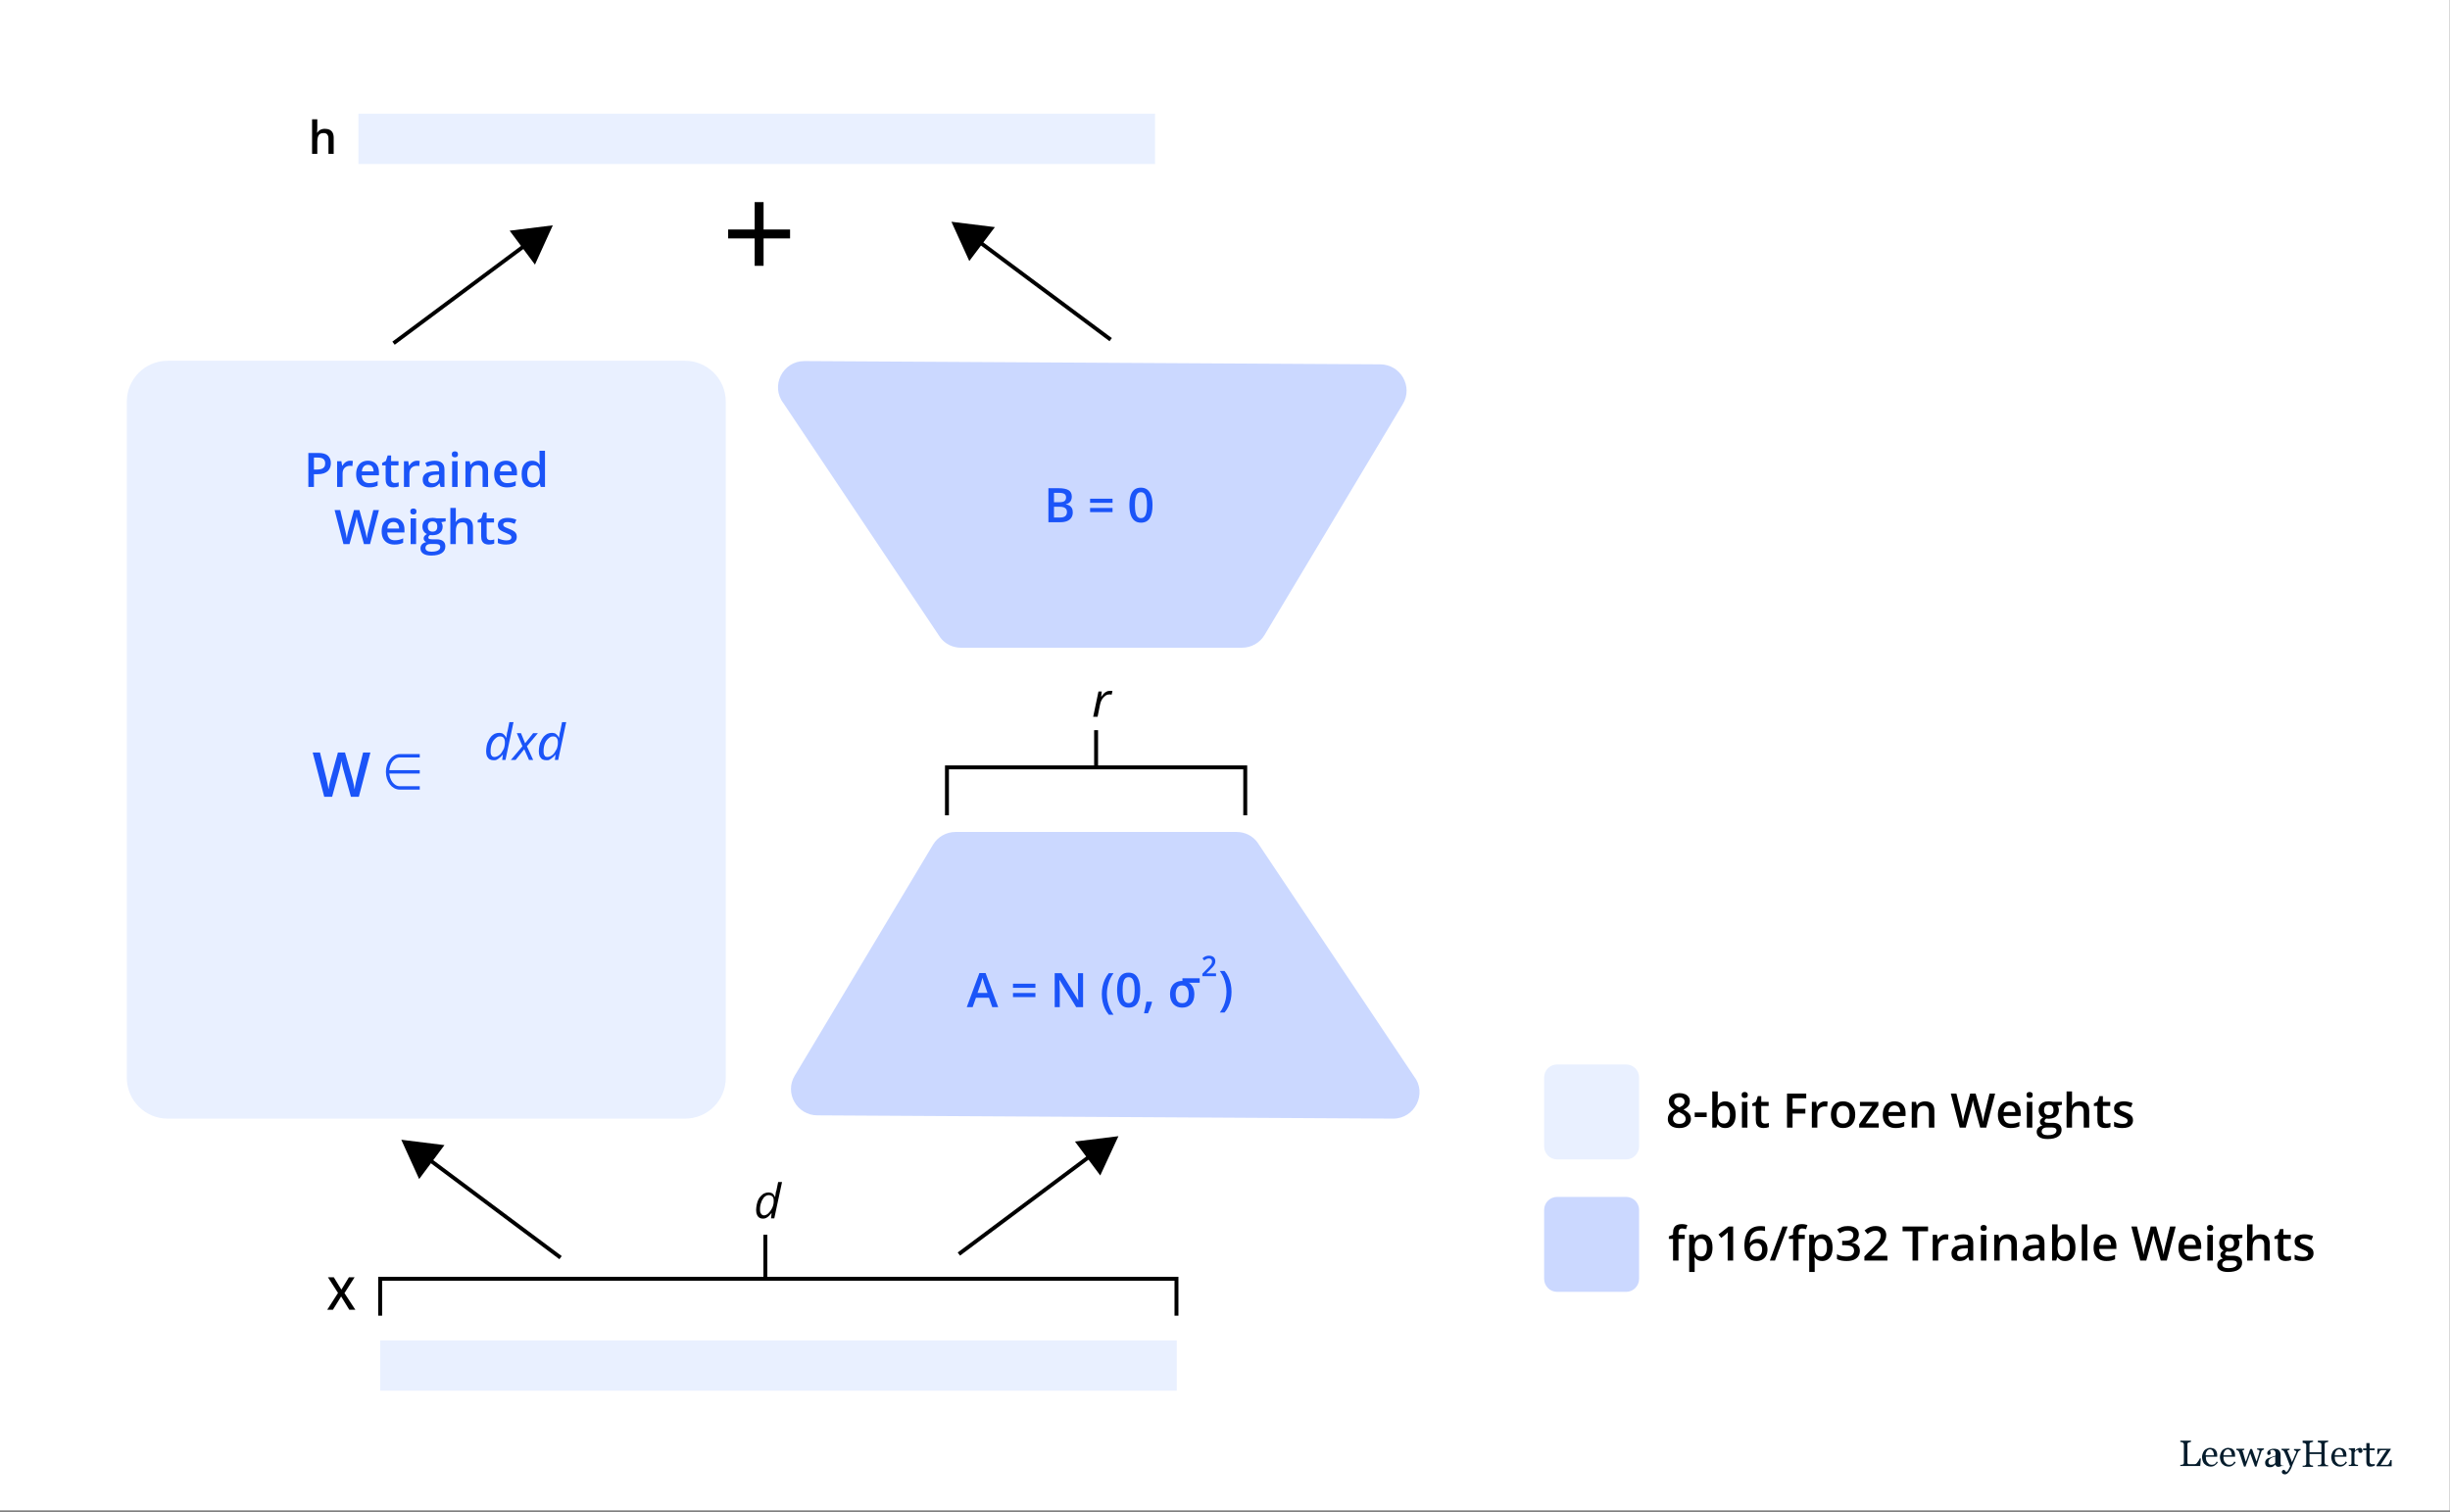 <?xml version="1.0" encoding="UTF-8"?> <svg xmlns="http://www.w3.org/2000/svg" width="823" height="508" viewBox="0 0 823 508" fill="none"><rect x="0" y="0" width="823" height="508" fill="#808080" stroke="none"/><g clip-path="url(#clip0_1_147)"><path d="M2034.3 -614.3H-1035V604.4H2034.3V-614.3Z" fill="white" stroke="black" stroke-miterlimit="10" stroke-linecap="round" stroke-linejoin="round" stroke-dasharray="10.17 10.17"></path><path d="M230.1 375.8H56.3C48.8 375.8 42.6 369.7 42.6 362.1V134.9C42.6 127.4 48.7 121.2 56.3 121.2H230.1C237.6 121.2 243.8 127.3 243.8 134.9V362.1C243.8 369.7 237.7 375.8 230.1 375.8Z" fill="#E9F0FF"></path><path d="M106.902 152.167C108.376 152.167 109.451 152.469 110.129 153.073C110.806 153.677 111.144 154.524 111.144 155.612C111.144 156.107 111.066 156.578 110.91 157.026C110.759 157.469 110.509 157.862 110.16 158.206C109.811 158.545 109.35 158.813 108.777 159.011C108.209 159.209 107.509 159.308 106.675 159.308H105.457V163.589H103.582V152.167H106.902ZM106.777 153.722H105.457V157.745H106.48C107.069 157.745 107.569 157.677 107.98 157.542C108.392 157.401 108.704 157.18 108.918 156.878C109.131 156.576 109.238 156.177 109.238 155.683C109.238 155.021 109.037 154.529 108.636 154.206C108.241 153.883 107.621 153.722 106.777 153.722ZM117.621 154.776C117.767 154.776 117.925 154.784 118.097 154.8C118.269 154.815 118.418 154.836 118.543 154.862L118.371 156.581C118.261 156.55 118.126 156.526 117.965 156.511C117.808 156.495 117.668 156.487 117.543 156.487C117.215 156.487 116.902 156.542 116.605 156.651C116.308 156.756 116.045 156.917 115.816 157.136C115.587 157.349 115.407 157.618 115.277 157.94C115.147 158.263 115.082 158.638 115.082 159.065V163.589H113.238V154.94H114.675L114.925 156.464H115.011C115.183 156.157 115.397 155.875 115.652 155.62C115.907 155.365 116.199 155.162 116.527 155.011C116.86 154.855 117.225 154.776 117.621 154.776ZM123.59 154.776C124.36 154.776 125.022 154.935 125.574 155.253C126.126 155.571 126.55 156.021 126.847 156.605C127.144 157.188 127.293 157.886 127.293 158.698V159.683H121.519C121.54 160.521 121.764 161.167 122.191 161.62C122.623 162.073 123.228 162.3 124.004 162.3C124.556 162.3 125.05 162.248 125.488 162.144C125.931 162.034 126.386 161.875 126.855 161.667V163.159C126.423 163.362 125.983 163.511 125.535 163.605C125.087 163.698 124.55 163.745 123.925 163.745C123.076 163.745 122.329 163.581 121.683 163.253C121.043 162.92 120.54 162.425 120.175 161.769C119.816 161.112 119.636 160.297 119.636 159.323C119.636 158.355 119.8 157.532 120.129 156.855C120.457 156.177 120.918 155.662 121.511 155.308C122.105 154.953 122.798 154.776 123.59 154.776ZM123.59 156.159C123.011 156.159 122.543 156.347 122.183 156.722C121.829 157.097 121.621 157.646 121.558 158.37H125.496C125.491 157.938 125.418 157.555 125.277 157.222C125.142 156.888 124.933 156.628 124.652 156.44C124.376 156.253 124.022 156.159 123.59 156.159ZM132.582 162.261C132.821 162.261 133.058 162.24 133.293 162.198C133.527 162.151 133.741 162.097 133.933 162.034V163.425C133.73 163.513 133.467 163.589 133.144 163.651C132.821 163.714 132.485 163.745 132.136 163.745C131.647 163.745 131.207 163.664 130.816 163.503C130.425 163.336 130.116 163.052 129.886 162.651C129.657 162.25 129.543 161.696 129.543 160.987V156.339H128.363V155.519L129.629 154.87L130.23 153.019H131.386V154.94H133.863V156.339H131.386V160.964C131.386 161.401 131.496 161.727 131.715 161.94C131.933 162.154 132.222 162.261 132.582 162.261ZM140.074 154.776C140.22 154.776 140.379 154.784 140.55 154.8C140.722 154.815 140.871 154.836 140.996 154.862L140.824 156.581C140.715 156.55 140.579 156.526 140.418 156.511C140.261 156.495 140.121 156.487 139.996 156.487C139.668 156.487 139.355 156.542 139.058 156.651C138.761 156.756 138.498 156.917 138.269 157.136C138.04 157.349 137.86 157.618 137.73 157.94C137.6 158.263 137.535 158.638 137.535 159.065V163.589H135.691V154.94H137.129L137.379 156.464H137.465C137.636 156.157 137.85 155.875 138.105 155.62C138.36 155.365 138.652 155.162 138.98 155.011C139.313 154.855 139.678 154.776 140.074 154.776ZM145.988 154.776C147.082 154.776 147.907 155.019 148.465 155.503C149.027 155.987 149.308 156.743 149.308 157.769V163.589H148.004L147.652 162.362H147.59C147.345 162.675 147.092 162.933 146.832 163.136C146.571 163.339 146.269 163.49 145.925 163.589C145.587 163.693 145.173 163.745 144.683 163.745C144.168 163.745 143.707 163.651 143.3 163.464C142.894 163.271 142.574 162.98 142.34 162.589C142.105 162.198 141.988 161.703 141.988 161.105C141.988 160.214 142.319 159.545 142.98 159.097C143.647 158.649 144.652 158.401 145.996 158.355L147.496 158.3V157.847C147.496 157.248 147.355 156.821 147.074 156.565C146.798 156.31 146.407 156.183 145.902 156.183C145.47 156.183 145.05 156.245 144.644 156.37C144.238 156.495 143.842 156.649 143.457 156.831L142.863 155.534C143.285 155.31 143.764 155.128 144.3 154.987C144.842 154.847 145.405 154.776 145.988 154.776ZM147.488 159.456L146.371 159.495C145.454 159.526 144.811 159.683 144.441 159.964C144.071 160.245 143.886 160.631 143.886 161.12C143.886 161.547 144.014 161.86 144.269 162.058C144.524 162.25 144.86 162.347 145.277 162.347C145.912 162.347 146.438 162.167 146.855 161.808C147.277 161.443 147.488 160.909 147.488 160.206V159.456ZM153.715 154.94V163.589H151.879V154.94H153.715ZM152.808 151.628C153.09 151.628 153.332 151.703 153.535 151.855C153.743 152.006 153.847 152.266 153.847 152.636C153.847 153 153.743 153.261 153.535 153.417C153.332 153.568 153.09 153.644 152.808 153.644C152.517 153.644 152.269 153.568 152.066 153.417C151.868 153.261 151.769 153 151.769 152.636C151.769 152.266 151.868 152.006 152.066 151.855C152.269 151.703 152.517 151.628 152.808 151.628ZM160.855 154.776C161.829 154.776 162.587 155.029 163.129 155.534C163.675 156.034 163.949 156.839 163.949 157.948V163.589H162.113V158.292C162.113 157.62 161.975 157.118 161.699 156.784C161.423 156.446 160.996 156.276 160.418 156.276C159.579 156.276 158.996 156.534 158.668 157.05C158.345 157.565 158.183 158.313 158.183 159.292V163.589H156.347V154.94H157.777L158.035 156.112H158.136C158.324 155.81 158.556 155.563 158.832 155.37C159.113 155.172 159.425 155.024 159.769 154.925C160.118 154.826 160.48 154.776 160.855 154.776ZM169.965 154.776C170.735 154.776 171.397 154.935 171.949 155.253C172.501 155.571 172.925 156.021 173.222 156.605C173.519 157.188 173.668 157.886 173.668 158.698V159.683H167.894C167.915 160.521 168.139 161.167 168.566 161.62C168.998 162.073 169.603 162.3 170.379 162.3C170.931 162.3 171.425 162.248 171.863 162.144C172.306 162.034 172.761 161.875 173.23 161.667V163.159C172.798 163.362 172.358 163.511 171.91 163.605C171.462 163.698 170.925 163.745 170.3 163.745C169.451 163.745 168.704 163.581 168.058 163.253C167.418 162.92 166.915 162.425 166.55 161.769C166.191 161.112 166.011 160.297 166.011 159.323C166.011 158.355 166.175 157.532 166.504 156.855C166.832 156.177 167.293 155.662 167.886 155.308C168.48 154.953 169.173 154.776 169.965 154.776ZM169.965 156.159C169.386 156.159 168.918 156.347 168.558 156.722C168.204 157.097 167.996 157.646 167.933 158.37H171.871C171.866 157.938 171.793 157.555 171.652 157.222C171.517 156.888 171.308 156.628 171.027 156.44C170.751 156.253 170.397 156.159 169.965 156.159ZM178.644 163.745C177.613 163.745 176.785 163.37 176.16 162.62C175.54 161.865 175.23 160.753 175.23 159.284C175.23 157.8 175.545 156.677 176.175 155.917C176.811 155.157 177.647 154.776 178.683 154.776C179.121 154.776 179.504 154.836 179.832 154.956C180.16 155.071 180.441 155.227 180.675 155.425C180.915 155.623 181.118 155.844 181.285 156.089H181.371C181.345 155.927 181.313 155.696 181.277 155.394C181.246 155.086 181.23 154.802 181.23 154.542V151.433H183.074V163.589H181.636L181.308 162.409H181.23C181.074 162.659 180.876 162.886 180.636 163.089C180.402 163.287 180.121 163.446 179.793 163.565C179.47 163.685 179.087 163.745 178.644 163.745ZM179.16 162.253C179.946 162.253 180.501 162.026 180.824 161.573C181.147 161.12 181.313 160.44 181.324 159.534V159.292C181.324 158.323 181.168 157.581 180.855 157.065C180.543 156.545 179.972 156.284 179.144 156.284C178.483 156.284 177.978 156.552 177.629 157.089C177.285 157.62 177.113 158.362 177.113 159.315C177.113 160.269 177.285 160.998 177.629 161.503C177.978 162.003 178.488 162.253 179.16 162.253Z" fill="#1B54F8"></path><path d="M127.29 171.367L124.305 182.789H122.258L120.352 175.945C120.305 175.778 120.253 175.581 120.196 175.351C120.138 175.122 120.081 174.888 120.024 174.648C119.972 174.409 119.925 174.19 119.883 173.992C119.847 173.789 119.821 173.633 119.805 173.523C119.795 173.633 119.771 173.786 119.735 173.984C119.698 174.182 119.654 174.401 119.602 174.64C119.555 174.875 119.503 175.109 119.446 175.344C119.388 175.573 119.336 175.776 119.29 175.953L117.415 182.789H115.375L112.399 171.367H114.282L115.93 178.062C115.982 178.276 116.034 178.508 116.086 178.758C116.144 179.002 116.196 179.25 116.243 179.5C116.295 179.75 116.342 179.995 116.383 180.234C116.425 180.469 116.459 180.682 116.485 180.875C116.511 180.677 116.545 180.458 116.586 180.219C116.628 179.974 116.672 179.726 116.719 179.476C116.771 179.221 116.823 178.976 116.875 178.742C116.933 178.508 116.99 178.297 117.047 178.109L118.907 171.367H120.735L122.633 178.133C122.691 178.325 122.745 178.541 122.797 178.781C122.855 179.021 122.909 179.265 122.961 179.515C123.013 179.765 123.06 180.008 123.102 180.242C123.144 180.476 123.178 180.687 123.204 180.875C123.24 180.62 123.287 180.328 123.344 180C123.401 179.672 123.467 179.338 123.54 179C123.612 178.661 123.685 178.349 123.758 178.062L125.399 171.367H127.29ZM132.165 173.976C132.935 173.976 133.597 174.135 134.149 174.453C134.701 174.771 135.125 175.221 135.422 175.805C135.719 176.388 135.868 177.086 135.868 177.898V178.883H130.094C130.115 179.721 130.339 180.367 130.766 180.82C131.198 181.273 131.803 181.5 132.579 181.5C133.131 181.5 133.625 181.448 134.063 181.344C134.506 181.234 134.961 181.075 135.43 180.867V182.359C134.998 182.562 134.558 182.711 134.11 182.805C133.662 182.898 133.125 182.945 132.5 182.945C131.651 182.945 130.904 182.781 130.258 182.453C129.618 182.12 129.115 181.625 128.75 180.969C128.391 180.312 128.211 179.497 128.211 178.523C128.211 177.555 128.375 176.732 128.704 176.055C129.032 175.377 129.493 174.862 130.086 174.508C130.68 174.153 131.373 173.976 132.165 173.976ZM132.165 175.359C131.586 175.359 131.118 175.547 130.758 175.922C130.404 176.297 130.196 176.846 130.133 177.57H134.071C134.066 177.138 133.993 176.755 133.852 176.422C133.717 176.088 133.508 175.828 133.227 175.64C132.951 175.453 132.597 175.359 132.165 175.359ZM139.774 174.14V182.789H137.938V174.14H139.774ZM138.868 170.828C139.149 170.828 139.391 170.903 139.594 171.055C139.803 171.206 139.907 171.466 139.907 171.836C139.907 172.2 139.803 172.461 139.594 172.617C139.391 172.768 139.149 172.844 138.868 172.844C138.576 172.844 138.329 172.768 138.125 172.617C137.928 172.461 137.829 172.2 137.829 171.836C137.829 171.466 137.928 171.206 138.125 171.055C138.329 170.903 138.576 170.828 138.868 170.828ZM144.875 186.633C143.704 186.633 142.805 186.422 142.18 186C141.555 185.578 141.243 184.987 141.243 184.226C141.243 183.695 141.409 183.245 141.743 182.875C142.076 182.51 142.553 182.258 143.172 182.117C142.938 182.013 142.735 181.851 142.563 181.633C142.396 181.409 142.313 181.161 142.313 180.89C142.313 180.568 142.404 180.291 142.586 180.062C142.769 179.833 143.042 179.612 143.407 179.398C142.954 179.206 142.589 178.893 142.313 178.461C142.042 178.023 141.907 177.51 141.907 176.922C141.907 176.297 142.04 175.765 142.305 175.328C142.571 174.885 142.959 174.549 143.469 174.32C143.98 174.086 144.597 173.969 145.321 173.969C145.477 173.969 145.646 173.979 145.829 174C146.016 174.015 146.188 174.036 146.344 174.062C146.506 174.083 146.628 174.107 146.711 174.133H149.704V175.156L148.235 175.43C148.375 175.627 148.487 175.854 148.571 176.109C148.654 176.359 148.696 176.633 148.696 176.93C148.696 177.825 148.386 178.531 147.766 179.047C147.151 179.557 146.303 179.812 145.219 179.812C144.959 179.802 144.706 179.781 144.461 179.75C144.274 179.864 144.131 179.992 144.032 180.133C143.933 180.268 143.883 180.422 143.883 180.594C143.883 180.734 143.933 180.849 144.032 180.937C144.131 181.021 144.276 181.083 144.469 181.125C144.667 181.166 144.907 181.187 145.188 181.187H146.68C147.628 181.187 148.352 181.388 148.852 181.789C149.352 182.19 149.602 182.778 149.602 183.555C149.602 184.539 149.196 185.297 148.383 185.828C147.571 186.364 146.401 186.633 144.875 186.633ZM144.946 185.344C145.586 185.344 146.125 185.281 146.563 185.156C147 185.031 147.331 184.851 147.555 184.617C147.779 184.388 147.891 184.114 147.891 183.797C147.891 183.515 147.821 183.299 147.68 183.148C147.54 182.997 147.329 182.893 147.047 182.836C146.766 182.778 146.417 182.75 146 182.75H144.641C144.303 182.75 144.003 182.802 143.743 182.906C143.482 183.015 143.279 183.172 143.133 183.375C142.993 183.578 142.922 183.823 142.922 184.109C142.922 184.505 143.097 184.81 143.446 185.023C143.8 185.237 144.3 185.344 144.946 185.344ZM145.305 178.609C145.842 178.609 146.24 178.463 146.5 178.172C146.761 177.875 146.891 177.458 146.891 176.922C146.891 176.338 146.756 175.901 146.485 175.609C146.219 175.318 145.823 175.172 145.297 175.172C144.782 175.172 144.388 175.32 144.118 175.617C143.852 175.914 143.719 176.354 143.719 176.937C143.719 177.463 143.852 177.875 144.118 178.172C144.388 178.463 144.784 178.609 145.305 178.609ZM153.118 170.633V173.687C153.118 174.005 153.107 174.315 153.086 174.617C153.071 174.919 153.053 175.153 153.032 175.32H153.133C153.316 175.018 153.54 174.771 153.805 174.578C154.071 174.38 154.368 174.232 154.696 174.133C155.029 174.034 155.383 173.984 155.758 173.984C156.42 173.984 156.982 174.096 157.446 174.32C157.909 174.539 158.263 174.88 158.508 175.344C158.758 175.807 158.883 176.409 158.883 177.148V182.789H157.047V177.492C157.047 176.82 156.909 176.318 156.633 175.984C156.357 175.646 155.93 175.476 155.352 175.476C154.795 175.476 154.352 175.594 154.024 175.828C153.701 176.057 153.469 176.398 153.329 176.851C153.188 177.299 153.118 177.846 153.118 178.492V182.789H151.282V170.633H153.118ZM164.672 181.461C164.912 181.461 165.149 181.44 165.383 181.398C165.618 181.351 165.831 181.297 166.024 181.234V182.625C165.821 182.713 165.558 182.789 165.235 182.851C164.912 182.914 164.576 182.945 164.227 182.945C163.737 182.945 163.297 182.864 162.907 182.703C162.516 182.536 162.206 182.252 161.977 181.851C161.748 181.45 161.633 180.896 161.633 180.187V175.539H160.454V174.719L161.719 174.07L162.321 172.219H163.477V174.14H165.954V175.539H163.477V180.164C163.477 180.601 163.586 180.927 163.805 181.14C164.024 181.354 164.313 181.461 164.672 181.461ZM173.594 180.32C173.594 180.888 173.456 181.367 173.18 181.758C172.904 182.148 172.5 182.445 171.969 182.648C171.443 182.846 170.797 182.945 170.032 182.945C169.428 182.945 168.907 182.901 168.469 182.812C168.037 182.729 167.628 182.599 167.243 182.422V180.836C167.654 181.028 168.115 181.195 168.625 181.336C169.141 181.476 169.628 181.547 170.086 181.547C170.691 181.547 171.125 181.453 171.391 181.265C171.657 181.073 171.79 180.818 171.79 180.5C171.79 180.312 171.735 180.146 171.625 180C171.521 179.849 171.323 179.695 171.032 179.539C170.745 179.377 170.323 179.185 169.766 178.961C169.219 178.742 168.758 178.523 168.383 178.305C168.008 178.086 167.724 177.823 167.532 177.515C167.339 177.203 167.243 176.805 167.243 176.32C167.243 175.555 167.545 174.974 168.149 174.578C168.758 174.177 169.563 173.976 170.563 173.976C171.094 173.976 171.594 174.031 172.063 174.14C172.537 174.245 173 174.398 173.454 174.601L172.875 175.984C172.485 175.812 172.092 175.672 171.696 175.562C171.305 175.448 170.907 175.39 170.5 175.39C170.026 175.39 169.665 175.463 169.415 175.609C169.17 175.755 169.047 175.963 169.047 176.234C169.047 176.437 169.107 176.609 169.227 176.75C169.347 176.89 169.553 177.031 169.844 177.172C170.141 177.312 170.553 177.487 171.079 177.695C171.594 177.893 172.04 178.101 172.415 178.32C172.795 178.534 173.086 178.797 173.29 179.109C173.493 179.422 173.594 179.825 173.594 180.32Z" fill="#1B54F8"></path><path d="M564.13 367.233C564.792 367.233 565.388 367.338 565.919 367.546C566.451 367.749 566.872 368.054 567.185 368.46C567.497 368.866 567.654 369.369 567.654 369.968C567.654 370.431 567.557 370.835 567.365 371.179C567.177 371.523 566.922 371.825 566.599 372.085C566.276 372.34 565.914 372.567 565.513 372.765C565.961 372.983 566.372 373.236 566.747 373.523C567.128 373.804 567.432 374.135 567.661 374.515C567.896 374.895 568.013 375.34 568.013 375.851C568.013 376.491 567.849 377.046 567.521 377.515C567.198 377.978 566.747 378.338 566.169 378.593C565.591 378.843 564.917 378.968 564.146 378.968C563.318 378.968 562.612 378.845 562.029 378.601C561.445 378.356 561.003 378.007 560.701 377.554C560.398 377.095 560.247 376.549 560.247 375.913C560.247 375.387 560.352 374.931 560.56 374.546C560.768 374.161 561.047 373.827 561.396 373.546C561.75 373.265 562.138 373.028 562.56 372.835C562.201 372.622 561.872 372.382 561.576 372.116C561.279 371.845 561.042 371.536 560.865 371.187C560.693 370.832 560.607 370.424 560.607 369.96C560.607 369.366 560.766 368.869 561.083 368.468C561.401 368.062 561.826 367.754 562.357 367.546C562.893 367.338 563.484 367.233 564.13 367.233ZM561.997 375.843C561.997 376.343 562.174 376.754 562.529 377.077C562.883 377.4 563.411 377.562 564.115 377.562C564.812 377.562 565.344 377.403 565.708 377.085C566.073 376.767 566.255 376.348 566.255 375.827C566.255 375.494 566.161 375.2 565.974 374.944C565.792 374.689 565.544 374.463 565.232 374.265C564.924 374.062 564.583 373.874 564.208 373.702L563.958 373.601C563.552 373.773 563.203 373.968 562.911 374.187C562.62 374.4 562.393 374.642 562.232 374.913C562.076 375.184 561.997 375.494 561.997 375.843ZM564.115 368.648C563.609 368.648 563.193 368.773 562.865 369.023C562.542 369.267 562.38 369.622 562.38 370.085C562.38 370.413 562.458 370.694 562.615 370.929C562.776 371.163 562.992 371.366 563.263 371.538C563.534 371.705 563.833 371.861 564.161 372.007C564.479 371.866 564.766 371.713 565.021 371.546C565.281 371.374 565.487 371.171 565.638 370.937C565.794 370.697 565.872 370.411 565.872 370.077C565.872 369.619 565.708 369.267 565.38 369.023C565.057 368.773 564.635 368.648 564.115 368.648ZM569.279 375.296V373.741H573.31V375.296H569.279ZM577.021 366.655V369.585C577.021 369.924 577.01 370.257 576.99 370.585C576.974 370.908 576.958 371.161 576.943 371.343H577.021C577.255 370.968 577.581 370.653 577.997 370.398C578.419 370.137 578.958 370.007 579.615 370.007C580.641 370.007 581.466 370.385 582.091 371.14C582.716 371.89 583.029 373.002 583.029 374.476C583.029 375.455 582.885 376.278 582.599 376.944C582.312 377.611 581.909 378.116 581.388 378.46C580.872 378.799 580.266 378.968 579.568 378.968C578.911 378.968 578.38 378.848 577.974 378.608C577.573 378.364 577.258 378.08 577.029 377.757H576.896L576.56 378.812H575.185V366.655H577.021ZM579.13 371.499C578.609 371.499 578.195 371.603 577.888 371.812C577.586 372.02 577.367 372.332 577.232 372.749C577.096 373.161 577.026 373.684 577.021 374.319V374.483C577.021 375.447 577.172 376.184 577.474 376.694C577.781 377.205 578.339 377.46 579.146 377.46C579.786 377.46 580.279 377.202 580.622 376.687C580.966 376.166 581.138 375.421 581.138 374.452C581.138 373.473 580.966 372.736 580.622 372.241C580.284 371.747 579.786 371.499 579.13 371.499ZM586.99 370.163V378.812H585.154V370.163H586.99ZM586.083 366.851C586.365 366.851 586.607 366.926 586.81 367.077C587.018 367.228 587.122 367.489 587.122 367.858C587.122 368.223 587.018 368.483 586.81 368.64C586.607 368.791 586.365 368.866 586.083 368.866C585.792 368.866 585.544 368.791 585.341 368.64C585.143 368.483 585.044 368.223 585.044 367.858C585.044 367.489 585.143 367.228 585.341 367.077C585.544 366.926 585.792 366.851 586.083 366.851ZM592.841 377.483C593.081 377.483 593.318 377.463 593.552 377.421C593.786 377.374 594 377.319 594.193 377.257V378.648C593.99 378.736 593.727 378.812 593.404 378.874C593.081 378.937 592.745 378.968 592.396 378.968C591.906 378.968 591.466 378.887 591.076 378.726C590.685 378.559 590.375 378.275 590.146 377.874C589.917 377.473 589.802 376.918 589.802 376.21V371.562H588.622V370.741L589.888 370.093L590.49 368.241H591.646V370.163H594.122V371.562H591.646V376.187C591.646 376.624 591.755 376.95 591.974 377.163C592.193 377.377 592.482 377.483 592.841 377.483ZM602.154 378.812H600.294V367.39H606.747V368.968H602.154V372.53H606.451V374.101H602.154V378.812ZM613.021 369.999C613.167 369.999 613.326 370.007 613.497 370.023C613.669 370.038 613.818 370.059 613.943 370.085L613.771 371.804C613.661 371.773 613.526 371.749 613.365 371.733C613.208 371.718 613.068 371.71 612.943 371.71C612.615 371.71 612.302 371.765 612.005 371.874C611.708 371.978 611.445 372.14 611.216 372.358C610.987 372.572 610.807 372.84 610.677 373.163C610.547 373.486 610.482 373.861 610.482 374.288V378.812H608.638V370.163H610.076L610.326 371.687H610.411C610.583 371.379 610.797 371.098 611.052 370.843C611.307 370.588 611.599 370.385 611.927 370.233C612.26 370.077 612.625 369.999 613.021 369.999ZM623.201 374.468C623.201 375.187 623.107 375.825 622.919 376.382C622.732 376.939 622.458 377.411 622.099 377.796C621.74 378.176 621.307 378.468 620.802 378.671C620.297 378.869 619.727 378.968 619.091 378.968C618.497 378.968 617.953 378.869 617.458 378.671C616.964 378.468 616.534 378.176 616.169 377.796C615.81 377.411 615.531 376.939 615.333 376.382C615.135 375.825 615.036 375.187 615.036 374.468C615.036 373.515 615.201 372.707 615.529 372.046C615.862 371.379 616.336 370.872 616.951 370.523C617.565 370.174 618.297 369.999 619.146 369.999C619.943 369.999 620.646 370.174 621.255 370.523C621.865 370.872 622.341 371.379 622.685 372.046C623.029 372.713 623.201 373.52 623.201 374.468ZM616.927 374.468C616.927 375.098 617.003 375.637 617.154 376.085C617.31 376.533 617.549 376.877 617.872 377.116C618.195 377.351 618.612 377.468 619.122 377.468C619.633 377.468 620.049 377.351 620.372 377.116C620.695 376.877 620.932 376.533 621.083 376.085C621.234 375.637 621.31 375.098 621.31 374.468C621.31 373.838 621.234 373.304 621.083 372.866C620.932 372.424 620.695 372.088 620.372 371.858C620.049 371.624 619.63 371.507 619.115 371.507C618.354 371.507 617.799 371.762 617.451 372.273C617.102 372.783 616.927 373.515 616.927 374.468ZM631.099 378.812H624.529V377.679L628.896 371.577H624.794V370.163H630.974V371.413L626.693 377.398H631.099V378.812ZM636.411 369.999C637.182 369.999 637.844 370.158 638.396 370.476C638.948 370.793 639.372 371.244 639.669 371.827C639.966 372.411 640.115 373.108 640.115 373.921V374.905H634.341C634.362 375.744 634.586 376.39 635.013 376.843C635.445 377.296 636.049 377.523 636.826 377.523C637.378 377.523 637.872 377.47 638.31 377.366C638.753 377.257 639.208 377.098 639.677 376.89V378.382C639.245 378.585 638.805 378.733 638.357 378.827C637.909 378.921 637.372 378.968 636.747 378.968C635.898 378.968 635.151 378.804 634.505 378.476C633.865 378.142 633.362 377.648 632.997 376.991C632.638 376.335 632.458 375.52 632.458 374.546C632.458 373.577 632.622 372.754 632.951 372.077C633.279 371.4 633.74 370.885 634.333 370.53C634.927 370.176 635.62 369.999 636.411 369.999ZM636.411 371.382C635.833 371.382 635.365 371.569 635.005 371.944C634.651 372.319 634.443 372.869 634.38 373.593H638.318C638.312 373.161 638.24 372.778 638.099 372.444C637.964 372.111 637.755 371.851 637.474 371.663C637.198 371.476 636.844 371.382 636.411 371.382ZM646.693 369.999C647.667 369.999 648.424 370.252 648.966 370.757C649.513 371.257 649.786 372.062 649.786 373.171V378.812H647.951V373.515C647.951 372.843 647.812 372.34 647.536 372.007C647.26 371.668 646.833 371.499 646.255 371.499C645.417 371.499 644.833 371.757 644.505 372.273C644.182 372.788 644.021 373.536 644.021 374.515V378.812H642.185V370.163H643.615L643.872 371.335H643.974C644.161 371.033 644.393 370.786 644.669 370.593C644.951 370.395 645.263 370.247 645.607 370.148C645.956 370.049 646.318 369.999 646.693 369.999ZM670.208 367.39L667.224 378.812H665.177L663.271 371.968C663.224 371.801 663.172 371.603 663.115 371.374C663.057 371.145 663 370.911 662.943 370.671C662.891 370.431 662.844 370.213 662.802 370.015C662.766 369.812 662.74 369.655 662.724 369.546C662.714 369.655 662.69 369.809 662.654 370.007C662.617 370.205 662.573 370.424 662.521 370.663C662.474 370.898 662.422 371.132 662.365 371.366C662.307 371.595 662.255 371.799 662.208 371.976L660.333 378.812H658.294L655.318 367.39H657.201L658.849 374.085C658.901 374.299 658.953 374.53 659.005 374.78C659.062 375.025 659.115 375.273 659.161 375.523C659.214 375.773 659.26 376.017 659.302 376.257C659.344 376.491 659.378 376.705 659.404 376.898C659.43 376.7 659.464 376.481 659.505 376.241C659.547 375.997 659.591 375.749 659.638 375.499C659.69 375.244 659.742 374.999 659.794 374.765C659.852 374.53 659.909 374.319 659.966 374.132L661.826 367.39H663.654L665.552 374.155C665.609 374.348 665.664 374.564 665.716 374.804C665.773 375.043 665.828 375.288 665.88 375.538C665.932 375.788 665.979 376.03 666.021 376.265C666.062 376.499 666.096 376.71 666.122 376.898C666.159 376.642 666.206 376.351 666.263 376.023C666.32 375.694 666.385 375.361 666.458 375.023C666.531 374.684 666.604 374.372 666.677 374.085L668.318 367.39H670.208ZM675.083 369.999C675.854 369.999 676.516 370.158 677.068 370.476C677.62 370.793 678.044 371.244 678.341 371.827C678.638 372.411 678.786 373.108 678.786 373.921V374.905H673.013C673.034 375.744 673.258 376.39 673.685 376.843C674.117 377.296 674.721 377.523 675.497 377.523C676.049 377.523 676.544 377.47 676.982 377.366C677.424 377.257 677.88 377.098 678.349 376.89V378.382C677.917 378.585 677.477 378.733 677.029 378.827C676.581 378.921 676.044 378.968 675.419 378.968C674.57 378.968 673.823 378.804 673.177 378.476C672.536 378.142 672.034 377.648 671.669 376.991C671.31 376.335 671.13 375.52 671.13 374.546C671.13 373.577 671.294 372.754 671.622 372.077C671.951 371.4 672.411 370.885 673.005 370.53C673.599 370.176 674.292 369.999 675.083 369.999ZM675.083 371.382C674.505 371.382 674.036 371.569 673.677 371.944C673.323 372.319 673.115 372.869 673.052 373.593H676.99C676.984 373.161 676.911 372.778 676.771 372.444C676.635 372.111 676.427 371.851 676.146 371.663C675.87 371.476 675.516 371.382 675.083 371.382ZM682.693 370.163V378.812H680.857V370.163H682.693ZM681.786 366.851C682.068 366.851 682.31 366.926 682.513 367.077C682.721 367.228 682.826 367.489 682.826 367.858C682.826 368.223 682.721 368.483 682.513 368.64C682.31 368.791 682.068 368.866 681.786 368.866C681.495 368.866 681.247 368.791 681.044 368.64C680.846 368.483 680.747 368.223 680.747 367.858C680.747 367.489 680.846 367.228 681.044 367.077C681.247 366.926 681.495 366.851 681.786 366.851ZM687.794 382.655C686.622 382.655 685.724 382.444 685.099 382.023C684.474 381.601 684.161 381.01 684.161 380.249C684.161 379.718 684.328 379.267 684.661 378.898C684.995 378.533 685.471 378.28 686.091 378.14C685.857 378.036 685.654 377.874 685.482 377.655C685.315 377.431 685.232 377.184 685.232 376.913C685.232 376.59 685.323 376.314 685.505 376.085C685.687 375.856 685.961 375.635 686.326 375.421C685.872 375.228 685.508 374.916 685.232 374.483C684.961 374.046 684.826 373.533 684.826 372.944C684.826 372.319 684.958 371.788 685.224 371.351C685.49 370.908 685.878 370.572 686.388 370.343C686.898 370.108 687.516 369.991 688.24 369.991C688.396 369.991 688.565 370.002 688.747 370.023C688.935 370.038 689.107 370.059 689.263 370.085C689.424 370.106 689.547 370.129 689.63 370.155H692.622V371.179L691.154 371.452C691.294 371.65 691.406 371.877 691.49 372.132C691.573 372.382 691.615 372.655 691.615 372.952C691.615 373.848 691.305 374.554 690.685 375.069C690.07 375.58 689.221 375.835 688.138 375.835C687.878 375.825 687.625 375.804 687.38 375.773C687.193 375.887 687.049 376.015 686.951 376.155C686.852 376.291 686.802 376.444 686.802 376.616C686.802 376.757 686.852 376.872 686.951 376.96C687.049 377.043 687.195 377.106 687.388 377.148C687.586 377.189 687.826 377.21 688.107 377.21H689.599C690.547 377.21 691.271 377.411 691.771 377.812C692.271 378.213 692.521 378.801 692.521 379.577C692.521 380.562 692.115 381.319 691.302 381.851C690.49 382.387 689.32 382.655 687.794 382.655ZM687.865 381.366C688.505 381.366 689.044 381.304 689.482 381.179C689.919 381.054 690.25 380.874 690.474 380.64C690.698 380.411 690.81 380.137 690.81 379.819C690.81 379.538 690.74 379.322 690.599 379.171C690.458 379.02 690.247 378.916 689.966 378.858C689.685 378.801 689.336 378.773 688.919 378.773H687.56C687.221 378.773 686.922 378.825 686.661 378.929C686.401 379.038 686.198 379.194 686.052 379.398C685.911 379.601 685.841 379.845 685.841 380.132C685.841 380.528 686.016 380.832 686.365 381.046C686.719 381.26 687.219 381.366 687.865 381.366ZM688.224 374.632C688.76 374.632 689.159 374.486 689.419 374.194C689.68 373.898 689.81 373.481 689.81 372.944C689.81 372.361 689.674 371.924 689.404 371.632C689.138 371.34 688.742 371.194 688.216 371.194C687.701 371.194 687.307 371.343 687.036 371.64C686.771 371.937 686.638 372.377 686.638 372.96C686.638 373.486 686.771 373.898 687.036 374.194C687.307 374.486 687.703 374.632 688.224 374.632ZM696.036 366.655V369.71C696.036 370.028 696.026 370.338 696.005 370.64C695.99 370.942 695.971 371.176 695.951 371.343H696.052C696.234 371.041 696.458 370.793 696.724 370.601C696.99 370.403 697.286 370.254 697.615 370.155C697.948 370.056 698.302 370.007 698.677 370.007C699.339 370.007 699.901 370.119 700.365 370.343C700.828 370.562 701.182 370.903 701.427 371.366C701.677 371.83 701.802 372.431 701.802 373.171V378.812H699.966V373.515C699.966 372.843 699.828 372.34 699.552 372.007C699.276 371.668 698.849 371.499 698.271 371.499C697.714 371.499 697.271 371.616 696.943 371.851C696.62 372.08 696.388 372.421 696.247 372.874C696.107 373.322 696.036 373.869 696.036 374.515V378.812H694.201V366.655H696.036ZM707.591 377.483C707.831 377.483 708.068 377.463 708.302 377.421C708.536 377.374 708.75 377.319 708.943 377.257V378.648C708.74 378.736 708.477 378.812 708.154 378.874C707.831 378.937 707.495 378.968 707.146 378.968C706.656 378.968 706.216 378.887 705.826 378.726C705.435 378.559 705.125 378.275 704.896 377.874C704.667 377.473 704.552 376.918 704.552 376.21V371.562H703.372V370.741L704.638 370.093L705.24 368.241H706.396V370.163H708.872V371.562H706.396V376.187C706.396 376.624 706.505 376.95 706.724 377.163C706.943 377.377 707.232 377.483 707.591 377.483ZM716.513 376.343C716.513 376.911 716.375 377.39 716.099 377.78C715.823 378.171 715.419 378.468 714.888 378.671C714.362 378.869 713.716 378.968 712.951 378.968C712.346 378.968 711.826 378.924 711.388 378.835C710.956 378.752 710.547 378.622 710.161 378.444V376.858C710.573 377.051 711.034 377.218 711.544 377.358C712.06 377.499 712.547 377.569 713.005 377.569C713.609 377.569 714.044 377.476 714.31 377.288C714.576 377.095 714.708 376.84 714.708 376.523C714.708 376.335 714.654 376.168 714.544 376.023C714.44 375.872 714.242 375.718 713.951 375.562C713.664 375.4 713.242 375.207 712.685 374.983C712.138 374.765 711.677 374.546 711.302 374.327C710.927 374.108 710.643 373.845 710.451 373.538C710.258 373.226 710.161 372.827 710.161 372.343C710.161 371.577 710.464 370.997 711.068 370.601C711.677 370.2 712.482 369.999 713.482 369.999C714.013 369.999 714.513 370.054 714.982 370.163C715.456 370.267 715.919 370.421 716.372 370.624L715.794 372.007C715.404 371.835 715.01 371.694 714.615 371.585C714.224 371.47 713.826 371.413 713.419 371.413C712.945 371.413 712.583 371.486 712.333 371.632C712.089 371.778 711.966 371.986 711.966 372.257C711.966 372.46 712.026 372.632 712.146 372.773C712.266 372.913 712.471 373.054 712.763 373.194C713.06 373.335 713.471 373.51 713.997 373.718C714.513 373.916 714.958 374.124 715.333 374.343C715.714 374.556 716.005 374.819 716.208 375.132C716.411 375.444 716.513 375.848 716.513 376.343Z" fill="black"></path><path d="M565.946 416.229H563.844V423.479H562.008V416.229H560.594V415.346L562.008 414.807V414.206C562.008 413.471 562.123 412.888 562.352 412.456C562.586 412.023 562.92 411.713 563.352 411.526C563.789 411.333 564.31 411.237 564.914 411.237C565.31 411.237 565.672 411.271 566 411.338C566.329 411.401 566.605 411.474 566.829 411.557L566.352 412.948C566.175 412.89 565.977 412.838 565.758 412.792C565.539 412.739 565.305 412.713 565.055 412.713C564.638 412.713 564.331 412.844 564.133 413.104C563.941 413.364 563.844 413.745 563.844 414.245V414.831H565.946V416.229ZM571.86 414.667C572.886 414.667 573.709 415.042 574.329 415.792C574.954 416.542 575.266 417.656 575.266 419.135C575.266 420.114 575.12 420.94 574.829 421.612C574.542 422.278 574.138 422.784 573.618 423.127C573.102 423.466 572.5 423.635 571.813 423.635C571.375 423.635 570.995 423.578 570.672 423.463C570.349 423.349 570.073 423.2 569.844 423.018C569.615 422.831 569.422 422.627 569.266 422.409H569.157C569.183 422.617 569.206 422.849 569.227 423.104C569.253 423.354 569.266 423.583 569.266 423.792V427.315H567.422V414.831H568.922L569.18 416.026H569.266C569.428 415.781 569.623 415.555 569.852 415.346C570.086 415.138 570.368 414.974 570.696 414.854C571.029 414.729 571.417 414.667 571.86 414.667ZM571.368 416.167C570.862 416.167 570.456 416.268 570.149 416.471C569.847 416.669 569.625 416.969 569.485 417.37C569.349 417.771 569.276 418.273 569.266 418.877V419.135C569.266 419.776 569.331 420.32 569.461 420.768C569.597 421.211 569.818 421.549 570.125 421.784C570.438 422.013 570.86 422.127 571.391 422.127C571.839 422.127 572.209 422.005 572.5 421.76C572.797 421.515 573.019 421.167 573.164 420.713C573.31 420.26 573.383 419.726 573.383 419.112C573.383 418.18 573.217 417.456 572.883 416.94C572.555 416.424 572.05 416.167 571.368 416.167ZM582.196 423.479H580.352V416.127C580.352 415.883 580.355 415.638 580.36 415.393C580.365 415.148 580.37 414.909 580.375 414.674C580.386 414.44 580.399 414.216 580.414 414.002C580.305 414.122 580.17 414.252 580.008 414.393C579.852 414.534 579.685 414.68 579.508 414.831L578.196 415.877L577.274 414.713L580.664 412.057H582.196V423.479ZM585.969 418.612C585.969 417.94 586.016 417.278 586.11 416.627C586.209 415.976 586.375 415.367 586.61 414.799C586.844 414.232 587.167 413.732 587.579 413.299C587.995 412.867 588.519 412.528 589.149 412.284C589.779 412.034 590.537 411.909 591.422 411.909C591.651 411.909 591.909 411.919 592.196 411.94C592.482 411.961 592.719 411.995 592.907 412.042V413.565C592.704 413.508 592.48 413.463 592.235 413.432C591.995 413.401 591.756 413.385 591.516 413.385C590.558 413.385 589.81 413.568 589.274 413.932C588.737 414.292 588.355 414.786 588.125 415.417C587.896 416.042 587.763 416.758 587.727 417.565H587.821C587.977 417.305 588.172 417.073 588.407 416.87C588.641 416.667 588.928 416.505 589.266 416.385C589.605 416.26 589.998 416.198 590.446 416.198C591.112 416.198 591.693 416.338 592.188 416.62C592.683 416.896 593.063 417.297 593.329 417.823C593.599 418.349 593.735 418.987 593.735 419.737C593.735 420.544 593.581 421.239 593.274 421.823C592.972 422.406 592.539 422.854 591.977 423.167C591.42 423.479 590.756 423.635 589.985 423.635C589.417 423.635 588.888 423.531 588.399 423.323C587.914 423.114 587.49 422.802 587.125 422.385C586.761 421.969 586.477 421.448 586.274 420.823C586.071 420.193 585.969 419.456 585.969 418.612ZM589.954 422.12C590.547 422.12 591.024 421.927 591.383 421.542C591.748 421.151 591.93 420.555 591.93 419.752C591.93 419.101 591.769 418.586 591.446 418.206C591.128 417.825 590.649 417.635 590.008 417.635C589.571 417.635 589.188 417.729 588.86 417.917C588.532 418.104 588.276 418.341 588.094 418.627C587.917 418.914 587.829 419.206 587.829 419.502C587.829 419.805 587.873 420.109 587.961 420.417C588.05 420.724 588.183 421.008 588.36 421.268C588.537 421.523 588.758 421.729 589.024 421.885C589.289 422.042 589.599 422.12 589.954 422.12ZM600.508 412.057L596.25 423.479H594.532L598.789 412.057H600.508ZM606.274 416.229H604.172V423.479H602.336V416.229H600.922V415.346L602.336 414.807V414.206C602.336 413.471 602.451 412.888 602.68 412.456C602.914 412.023 603.248 411.713 603.68 411.526C604.118 411.333 604.638 411.237 605.243 411.237C605.638 411.237 606 411.271 606.329 411.338C606.657 411.401 606.933 411.474 607.157 411.557L606.68 412.948C606.503 412.89 606.305 412.838 606.086 412.792C605.868 412.739 605.633 412.713 605.383 412.713C604.967 412.713 604.659 412.844 604.461 413.104C604.269 413.364 604.172 413.745 604.172 414.245V414.831H606.274V416.229ZM612.188 414.667C613.214 414.667 614.037 415.042 614.657 415.792C615.282 416.542 615.594 417.656 615.594 419.135C615.594 420.114 615.448 420.94 615.157 421.612C614.87 422.278 614.467 422.784 613.946 423.127C613.43 423.466 612.829 423.635 612.141 423.635C611.704 423.635 611.323 423.578 611 423.463C610.678 423.349 610.401 423.2 610.172 423.018C609.943 422.831 609.75 422.627 609.594 422.409H609.485C609.511 422.617 609.534 422.849 609.555 423.104C609.581 423.354 609.594 423.583 609.594 423.792V427.315H607.75V414.831H609.25L609.508 416.026H609.594C609.756 415.781 609.951 415.555 610.18 415.346C610.414 415.138 610.696 414.974 611.024 414.854C611.357 414.729 611.745 414.667 612.188 414.667ZM611.696 416.167C611.191 416.167 610.784 416.268 610.477 416.471C610.175 416.669 609.954 416.969 609.813 417.37C609.678 417.771 609.605 418.273 609.594 418.877V419.135C609.594 419.776 609.659 420.32 609.789 420.768C609.925 421.211 610.146 421.549 610.454 421.784C610.766 422.013 611.188 422.127 611.719 422.127C612.167 422.127 612.537 422.005 612.829 421.76C613.125 421.515 613.347 421.167 613.493 420.713C613.638 420.26 613.711 419.726 613.711 419.112C613.711 418.18 613.545 417.456 613.211 416.94C612.883 416.424 612.378 416.167 611.696 416.167ZM624.422 414.667C624.422 415.182 624.318 415.63 624.11 416.01C623.901 416.39 623.615 416.703 623.25 416.948C622.891 417.187 622.474 417.359 622 417.463V417.518C622.912 417.633 623.599 417.919 624.063 418.377C624.532 418.836 624.766 419.443 624.766 420.198C624.766 420.859 624.607 421.45 624.289 421.971C623.972 422.487 623.485 422.893 622.829 423.19C622.172 423.487 621.329 423.635 620.297 423.635C619.678 423.635 619.102 423.586 618.571 423.487C618.045 423.388 617.545 423.229 617.071 423.01V421.377C617.555 421.617 618.071 421.802 618.618 421.932C619.164 422.062 619.683 422.127 620.172 422.127C621.125 422.127 621.805 421.95 622.211 421.596C622.618 421.237 622.821 420.742 622.821 420.112C622.821 419.706 622.714 419.372 622.5 419.112C622.292 418.851 621.967 418.656 621.524 418.526C621.086 418.396 620.521 418.331 619.829 418.331H618.821V416.854H619.836C620.498 416.854 621.029 416.776 621.43 416.62C621.831 416.458 622.12 416.237 622.297 415.956C622.48 415.674 622.571 415.346 622.571 414.971C622.571 414.482 622.412 414.101 622.094 413.831C621.776 413.555 621.305 413.417 620.68 413.417C620.295 413.417 619.943 413.461 619.625 413.549C619.313 413.638 619.024 413.75 618.758 413.885C618.493 414.021 618.24 414.167 618 414.323L617.118 413.049C617.55 412.726 618.066 412.453 618.664 412.229C619.263 412.005 619.961 411.893 620.758 411.893C621.93 411.893 622.834 412.146 623.469 412.651C624.105 413.151 624.422 413.823 624.422 414.667ZM634.016 423.479H626.282V422.096L629.243 419.096C629.816 418.513 630.287 418.01 630.657 417.588C631.026 417.161 631.3 416.758 631.477 416.377C631.659 415.997 631.75 415.583 631.75 415.135C631.75 414.583 631.592 414.167 631.274 413.885C630.956 413.599 630.537 413.456 630.016 413.456C629.521 413.456 629.063 413.555 628.641 413.752C628.224 413.945 627.792 414.221 627.344 414.581L626.336 413.37C626.654 413.099 626.993 412.851 627.352 412.627C627.717 412.403 628.123 412.226 628.571 412.096C629.019 411.961 629.529 411.893 630.102 411.893C630.826 411.893 631.451 412.023 631.977 412.284C632.503 412.539 632.907 412.896 633.188 413.354C633.474 413.812 633.618 414.346 633.618 414.956C633.618 415.57 633.495 416.138 633.25 416.659C633.006 417.18 632.657 417.695 632.204 418.206C631.75 418.711 631.211 419.26 630.586 419.854L628.61 421.784V421.87H634.016V423.479ZM644.336 423.479H642.454V413.651H639.11V412.057H647.672V413.651H644.336V423.479ZM653.618 414.667C653.763 414.667 653.922 414.674 654.094 414.69C654.266 414.706 654.414 414.726 654.539 414.752L654.368 416.471C654.258 416.44 654.123 416.417 653.961 416.401C653.805 416.385 653.664 416.377 653.539 416.377C653.211 416.377 652.899 416.432 652.602 416.542C652.305 416.646 652.042 416.807 651.813 417.026C651.584 417.239 651.404 417.508 651.274 417.831C651.144 418.153 651.079 418.528 651.079 418.956V423.479H649.235V414.831H650.672L650.922 416.354H651.008C651.18 416.047 651.394 415.765 651.649 415.51C651.904 415.255 652.196 415.052 652.524 414.901C652.857 414.745 653.222 414.667 653.618 414.667ZM659.532 414.667C660.625 414.667 661.451 414.909 662.008 415.393C662.571 415.877 662.852 416.633 662.852 417.659V423.479H661.547L661.196 422.252H661.133C660.888 422.565 660.636 422.823 660.375 423.026C660.115 423.229 659.813 423.38 659.469 423.479C659.131 423.583 658.717 423.635 658.227 423.635C657.711 423.635 657.25 423.542 656.844 423.354C656.438 423.161 656.118 422.87 655.883 422.479C655.649 422.088 655.532 421.594 655.532 420.995C655.532 420.104 655.862 419.435 656.524 418.987C657.191 418.539 658.196 418.292 659.539 418.245L661.039 418.19V417.737C661.039 417.138 660.899 416.711 660.618 416.456C660.342 416.2 659.951 416.073 659.446 416.073C659.013 416.073 658.594 416.135 658.188 416.26C657.782 416.385 657.386 416.539 657 416.721L656.407 415.424C656.829 415.2 657.308 415.018 657.844 414.877C658.386 414.737 658.948 414.667 659.532 414.667ZM661.032 419.346L659.914 419.385C658.998 419.417 658.355 419.573 657.985 419.854C657.615 420.135 657.43 420.521 657.43 421.01C657.43 421.437 657.558 421.75 657.813 421.948C658.068 422.14 658.404 422.237 658.821 422.237C659.456 422.237 659.982 422.057 660.399 421.698C660.821 421.333 661.032 420.799 661.032 420.096V419.346ZM667.258 414.831V423.479H665.422V414.831H667.258ZM666.352 411.518C666.633 411.518 666.875 411.594 667.079 411.745C667.287 411.896 667.391 412.156 667.391 412.526C667.391 412.89 667.287 413.151 667.079 413.307C666.875 413.458 666.633 413.534 666.352 413.534C666.06 413.534 665.813 413.458 665.61 413.307C665.412 413.151 665.313 412.89 665.313 412.526C665.313 412.156 665.412 411.896 665.61 411.745C665.813 411.594 666.06 411.518 666.352 411.518ZM674.399 414.667C675.373 414.667 676.131 414.919 676.672 415.424C677.219 415.924 677.493 416.729 677.493 417.838V423.479H675.657V418.182C675.657 417.51 675.519 417.008 675.243 416.674C674.967 416.336 674.539 416.167 673.961 416.167C673.123 416.167 672.539 416.424 672.211 416.94C671.888 417.456 671.727 418.203 671.727 419.182V423.479H669.891V414.831H671.321L671.579 416.002H671.68C671.868 415.7 672.099 415.453 672.375 415.26C672.657 415.062 672.969 414.914 673.313 414.815C673.662 414.716 674.024 414.667 674.399 414.667ZM683.454 414.667C684.547 414.667 685.373 414.909 685.93 415.393C686.493 415.877 686.774 416.633 686.774 417.659V423.479H685.469L685.118 422.252H685.055C684.81 422.565 684.558 422.823 684.297 423.026C684.037 423.229 683.735 423.38 683.391 423.479C683.053 423.583 682.638 423.635 682.149 423.635C681.633 423.635 681.172 423.542 680.766 423.354C680.36 423.161 680.039 422.87 679.805 422.479C679.571 422.088 679.454 421.594 679.454 420.995C679.454 420.104 679.784 419.435 680.446 418.987C681.112 418.539 682.118 418.292 683.461 418.245L684.961 418.19V417.737C684.961 417.138 684.821 416.711 684.539 416.456C684.263 416.2 683.873 416.073 683.368 416.073C682.935 416.073 682.516 416.135 682.11 416.26C681.704 416.385 681.308 416.539 680.922 416.721L680.329 415.424C680.75 415.2 681.23 415.018 681.766 414.877C682.308 414.737 682.87 414.667 683.454 414.667ZM684.954 419.346L683.836 419.385C682.92 419.417 682.276 419.573 681.907 419.854C681.537 420.135 681.352 420.521 681.352 421.01C681.352 421.437 681.48 421.75 681.735 421.948C681.99 422.14 682.326 422.237 682.743 422.237C683.378 422.237 683.904 422.057 684.321 421.698C684.743 421.333 684.954 420.799 684.954 420.096V419.346ZM691.18 411.323V414.252C691.18 414.591 691.17 414.924 691.149 415.252C691.133 415.575 691.118 415.828 691.102 416.01H691.18C691.414 415.635 691.74 415.32 692.157 415.065C692.579 414.805 693.118 414.674 693.774 414.674C694.8 414.674 695.625 415.052 696.25 415.807C696.875 416.557 697.188 417.669 697.188 419.143C697.188 420.122 697.045 420.945 696.758 421.612C696.472 422.278 696.068 422.784 695.547 423.127C695.032 423.466 694.425 423.635 693.727 423.635C693.071 423.635 692.539 423.515 692.133 423.276C691.732 423.031 691.417 422.747 691.188 422.424H691.055L690.719 423.479H689.344V411.323H691.18ZM693.289 416.167C692.769 416.167 692.355 416.271 692.047 416.479C691.745 416.687 691.526 417 691.391 417.417C691.256 417.828 691.185 418.351 691.18 418.987V419.151C691.18 420.114 691.331 420.851 691.633 421.362C691.941 421.872 692.498 422.127 693.305 422.127C693.946 422.127 694.438 421.87 694.782 421.354C695.125 420.833 695.297 420.088 695.297 419.12C695.297 418.14 695.125 417.403 694.782 416.909C694.443 416.414 693.946 416.167 693.289 416.167ZM701.157 423.479H699.313V411.323H701.157V423.479ZM707.227 414.667C707.998 414.667 708.659 414.825 709.211 415.143C709.763 415.461 710.188 415.911 710.485 416.495C710.782 417.078 710.93 417.776 710.93 418.588V419.573H705.157C705.178 420.411 705.401 421.057 705.829 421.51C706.261 421.963 706.865 422.19 707.641 422.19C708.193 422.19 708.688 422.138 709.125 422.034C709.568 421.924 710.024 421.765 710.493 421.557V423.049C710.06 423.252 709.62 423.401 709.172 423.495C708.724 423.588 708.188 423.635 707.563 423.635C706.714 423.635 705.967 423.471 705.321 423.143C704.68 422.81 704.178 422.315 703.813 421.659C703.454 421.002 703.274 420.187 703.274 419.213C703.274 418.245 703.438 417.422 703.766 416.745C704.094 416.068 704.555 415.552 705.149 415.198C705.743 414.844 706.435 414.667 707.227 414.667ZM707.227 416.049C706.649 416.049 706.18 416.237 705.821 416.612C705.467 416.987 705.258 417.536 705.196 418.26H709.133C709.128 417.828 709.055 417.445 708.914 417.112C708.779 416.778 708.571 416.518 708.289 416.331C708.013 416.143 707.659 416.049 707.227 416.049ZM730.852 412.057L727.868 423.479H725.821L723.914 416.635C723.868 416.469 723.816 416.271 723.758 416.042C723.701 415.812 723.644 415.578 723.586 415.338C723.534 415.099 723.487 414.88 723.446 414.682C723.409 414.479 723.383 414.323 723.368 414.213C723.357 414.323 723.334 414.476 723.297 414.674C723.261 414.872 723.217 415.091 723.164 415.331C723.118 415.565 723.066 415.799 723.008 416.034C722.951 416.263 722.899 416.466 722.852 416.643L720.977 423.479H718.938L715.961 412.057H717.844L719.493 418.752C719.545 418.966 719.597 419.198 719.649 419.448C719.706 419.693 719.758 419.94 719.805 420.19C719.857 420.44 719.904 420.685 719.946 420.924C719.987 421.159 720.021 421.372 720.047 421.565C720.073 421.367 720.107 421.148 720.149 420.909C720.191 420.664 720.235 420.417 720.282 420.167C720.334 419.911 720.386 419.667 720.438 419.432C720.495 419.198 720.553 418.987 720.61 418.799L722.469 412.057H724.297L726.196 418.823C726.253 419.015 726.308 419.232 726.36 419.471C726.417 419.711 726.472 419.956 726.524 420.206C726.576 420.456 726.623 420.698 726.664 420.932C726.706 421.167 726.74 421.377 726.766 421.565C726.803 421.31 726.849 421.018 726.907 420.69C726.964 420.362 727.029 420.028 727.102 419.69C727.175 419.351 727.248 419.039 727.321 418.752L728.961 412.057H730.852ZM735.727 414.667C736.498 414.667 737.159 414.825 737.711 415.143C738.263 415.461 738.688 415.911 738.985 416.495C739.282 417.078 739.43 417.776 739.43 418.588V419.573H733.657C733.678 420.411 733.901 421.057 734.329 421.51C734.761 421.963 735.365 422.19 736.141 422.19C736.693 422.19 737.188 422.138 737.625 422.034C738.068 421.924 738.524 421.765 738.993 421.557V423.049C738.56 423.252 738.12 423.401 737.672 423.495C737.224 423.588 736.688 423.635 736.063 423.635C735.214 423.635 734.467 423.471 733.821 423.143C733.18 422.81 732.678 422.315 732.313 421.659C731.954 421.002 731.774 420.187 731.774 419.213C731.774 418.245 731.938 417.422 732.266 416.745C732.594 416.068 733.055 415.552 733.649 415.198C734.243 414.844 734.935 414.667 735.727 414.667ZM735.727 416.049C735.149 416.049 734.68 416.237 734.321 416.612C733.967 416.987 733.758 417.536 733.696 418.26H737.633C737.628 417.828 737.555 417.445 737.414 417.112C737.279 416.778 737.071 416.518 736.789 416.331C736.513 416.143 736.159 416.049 735.727 416.049ZM743.336 414.831V423.479H741.5V414.831H743.336ZM742.43 411.518C742.711 411.518 742.954 411.594 743.157 411.745C743.365 411.896 743.469 412.156 743.469 412.526C743.469 412.89 743.365 413.151 743.157 413.307C742.954 413.458 742.711 413.534 742.43 413.534C742.138 413.534 741.891 413.458 741.688 413.307C741.49 413.151 741.391 412.89 741.391 412.526C741.391 412.156 741.49 411.896 741.688 411.745C741.891 411.594 742.138 411.518 742.43 411.518ZM748.438 427.323C747.266 427.323 746.368 427.112 745.743 426.69C745.118 426.268 744.805 425.677 744.805 424.917C744.805 424.385 744.972 423.935 745.305 423.565C745.638 423.2 746.115 422.948 746.735 422.807C746.5 422.703 746.297 422.542 746.125 422.323C745.959 422.099 745.875 421.851 745.875 421.581C745.875 421.258 745.967 420.982 746.149 420.752C746.331 420.523 746.605 420.302 746.969 420.088C746.516 419.896 746.151 419.583 745.875 419.151C745.605 418.713 745.469 418.2 745.469 417.612C745.469 416.987 745.602 416.456 745.868 416.018C746.133 415.575 746.521 415.239 747.032 415.01C747.542 414.776 748.159 414.659 748.883 414.659C749.039 414.659 749.209 414.669 749.391 414.69C749.579 414.706 749.75 414.726 749.907 414.752C750.068 414.773 750.191 414.797 750.274 414.823H753.266V415.846L751.797 416.12C751.938 416.318 752.05 416.544 752.133 416.799C752.217 417.049 752.258 417.323 752.258 417.62C752.258 418.515 751.948 419.221 751.329 419.737C750.714 420.247 749.865 420.502 748.782 420.502C748.521 420.492 748.269 420.471 748.024 420.44C747.836 420.555 747.693 420.682 747.594 420.823C747.495 420.958 747.446 421.112 747.446 421.284C747.446 421.424 747.495 421.539 747.594 421.627C747.693 421.711 747.839 421.773 748.032 421.815C748.23 421.857 748.469 421.877 748.75 421.877H750.243C751.191 421.877 751.914 422.078 752.414 422.479C752.914 422.88 753.164 423.469 753.164 424.245C753.164 425.229 752.758 425.987 751.946 426.518C751.133 427.055 749.964 427.323 748.438 427.323ZM748.508 426.034C749.149 426.034 749.688 425.971 750.125 425.846C750.563 425.721 750.894 425.542 751.118 425.307C751.342 425.078 751.454 424.805 751.454 424.487C751.454 424.206 751.383 423.989 751.243 423.838C751.102 423.687 750.891 423.583 750.61 423.526C750.329 423.469 749.98 423.44 749.563 423.44H748.204C747.865 423.44 747.566 423.492 747.305 423.596C747.045 423.706 746.842 423.862 746.696 424.065C746.555 424.268 746.485 424.513 746.485 424.799C746.485 425.195 746.659 425.5 747.008 425.713C747.362 425.927 747.862 426.034 748.508 426.034ZM748.868 419.299C749.404 419.299 749.803 419.153 750.063 418.862C750.323 418.565 750.454 418.148 750.454 417.612C750.454 417.028 750.318 416.591 750.047 416.299C749.782 416.008 749.386 415.862 748.86 415.862C748.344 415.862 747.951 416.01 747.68 416.307C747.414 416.604 747.282 417.044 747.282 417.627C747.282 418.153 747.414 418.565 747.68 418.862C747.951 419.153 748.347 419.299 748.868 419.299ZM756.68 411.323V414.377C756.68 414.695 756.67 415.005 756.649 415.307C756.633 415.609 756.615 415.844 756.594 416.01H756.696C756.878 415.708 757.102 415.461 757.368 415.268C757.633 415.07 757.93 414.922 758.258 414.823C758.592 414.724 758.946 414.674 759.321 414.674C759.982 414.674 760.545 414.786 761.008 415.01C761.472 415.229 761.826 415.57 762.071 416.034C762.321 416.497 762.446 417.099 762.446 417.838V423.479H760.61V418.182C760.61 417.51 760.472 417.008 760.196 416.674C759.92 416.336 759.493 416.167 758.914 416.167C758.357 416.167 757.914 416.284 757.586 416.518C757.263 416.747 757.032 417.088 756.891 417.542C756.75 417.989 756.68 418.536 756.68 419.182V423.479H754.844V411.323H756.68ZM768.235 422.151C768.474 422.151 768.711 422.13 768.946 422.088C769.18 422.042 769.394 421.987 769.586 421.924V423.315C769.383 423.403 769.12 423.479 768.797 423.542C768.474 423.604 768.138 423.635 767.789 423.635C767.3 423.635 766.86 423.555 766.469 423.393C766.079 423.226 765.769 422.943 765.539 422.542C765.31 422.14 765.196 421.586 765.196 420.877V416.229H764.016V415.409L765.282 414.76L765.883 412.909H767.039V414.831H769.516V416.229H767.039V420.854C767.039 421.292 767.149 421.617 767.368 421.831C767.586 422.044 767.875 422.151 768.235 422.151ZM777.157 421.01C777.157 421.578 777.019 422.057 776.743 422.448C776.467 422.838 776.063 423.135 775.532 423.338C775.006 423.536 774.36 423.635 773.594 423.635C772.99 423.635 772.469 423.591 772.032 423.502C771.599 423.419 771.191 423.289 770.805 423.112V421.526C771.217 421.719 771.678 421.885 772.188 422.026C772.704 422.167 773.191 422.237 773.649 422.237C774.253 422.237 774.688 422.143 774.954 421.956C775.219 421.763 775.352 421.508 775.352 421.19C775.352 421.002 775.297 420.836 775.188 420.69C775.084 420.539 774.886 420.385 774.594 420.229C774.308 420.068 773.886 419.875 773.329 419.651C772.782 419.432 772.321 419.213 771.946 418.995C771.571 418.776 771.287 418.513 771.094 418.206C770.901 417.893 770.805 417.495 770.805 417.01C770.805 416.245 771.107 415.664 771.711 415.268C772.321 414.867 773.125 414.667 774.125 414.667C774.657 414.667 775.157 414.721 775.625 414.831C776.099 414.935 776.563 415.088 777.016 415.292L776.438 416.674C776.047 416.502 775.654 416.362 775.258 416.252C774.868 416.138 774.469 416.081 774.063 416.081C773.589 416.081 773.227 416.153 772.977 416.299C772.732 416.445 772.61 416.653 772.61 416.924C772.61 417.127 772.67 417.299 772.789 417.44C772.909 417.581 773.115 417.721 773.407 417.862C773.704 418.002 774.115 418.177 774.641 418.385C775.157 418.583 775.602 418.792 775.977 419.01C776.357 419.224 776.649 419.487 776.852 419.799C777.055 420.112 777.157 420.515 777.157 421.01Z" fill="black"></path><path d="M140.8 396.1L134.8 382.9L149.3 384.7L140.8 396.1Z" fill="black"></path><path d="M188.3 422.5L144.1 389.5" stroke="black" stroke-width="1.316" stroke-miterlimit="10"></path><path d="M369.6 394.9L375.7 381.7L361.1 383.5L369.6 394.9Z" fill="black"></path><path d="M322.1 421.3L366.3 388.3" stroke="black" stroke-width="1.316" stroke-miterlimit="10"></path><path d="M179.7 88.9L185.7 75.7L171.2 77.5L179.7 88.9Z" fill="black"></path><path d="M132.2 115.3L176.4 82.4" stroke="black" stroke-width="1.316" stroke-miterlimit="10"></path><path d="M325.6 87.7L319.6 74.5L334.2 76.3L325.6 87.7Z" fill="black"></path><path d="M373.1 114.1L328.9 81.2" stroke="black" stroke-width="1.316" stroke-miterlimit="10"></path><path d="M270.2 121.3L463.6 122.4C470.5 122.4 474.8 129.9 471.2 135.8L424.8 213.3C423.2 216 420.3 217.6 417.2 217.6H322.8C320 217.6 317.4 216.3 315.8 214.1L263.2 135.5C258.7 129.7 262.9 121.3 270.2 121.3Z" fill="#CBD8FF"></path><path d="M468 375.8L274.6 374.7C267.7 374.7 263.4 367.2 267 361.3L313.4 283.8C315 281.1 317.9 279.5 321 279.5H415.4C418.2 279.5 420.8 280.8 422.4 283L475 361.6C479.5 367.3 475.3 375.8 468 375.8Z" fill="#CBD8FF"></path><path d="M352.181 164.01H355.58C357.054 164.01 358.166 164.223 358.916 164.65C359.666 165.078 360.041 165.815 360.041 166.861C360.041 167.299 359.962 167.695 359.806 168.049C359.655 168.398 359.434 168.687 359.142 168.916C358.85 169.14 358.491 169.291 358.064 169.369V169.447C358.507 169.525 358.9 169.663 359.244 169.861C359.593 170.059 359.866 170.343 360.064 170.713C360.267 171.083 360.369 171.562 360.369 172.15C360.369 172.848 360.202 173.442 359.869 173.932C359.541 174.421 359.069 174.794 358.455 175.049C357.845 175.304 357.121 175.432 356.283 175.432H352.181V164.01ZM354.056 168.721H355.853C356.702 168.721 357.291 168.583 357.619 168.307C357.947 168.031 358.111 167.627 358.111 167.096C358.111 166.554 357.916 166.163 357.525 165.924C357.14 165.684 356.525 165.565 355.681 165.565H354.056V168.721ZM354.056 170.236V173.861H356.033C356.908 173.861 357.522 173.692 357.877 173.354C358.231 173.015 358.408 172.557 358.408 171.979C358.408 171.624 358.327 171.317 358.166 171.057C358.009 170.796 357.752 170.596 357.392 170.455C357.033 170.309 356.548 170.236 355.939 170.236H354.056ZM366.181 168.924V167.549H373.72V168.924H366.181ZM366.181 172.041V170.658H373.72V172.041H366.181ZM387.15 169.713C387.15 170.635 387.077 171.46 386.931 172.19C386.791 172.913 386.567 173.528 386.259 174.033C385.952 174.538 385.551 174.924 385.056 175.19C384.561 175.455 383.962 175.588 383.259 175.588C382.379 175.588 381.653 175.356 381.08 174.893C380.507 174.424 380.082 173.752 379.806 172.877C379.53 171.997 379.392 170.942 379.392 169.713C379.392 168.484 379.517 167.432 379.767 166.557C380.022 165.676 380.434 165.002 381.002 164.533C381.569 164.065 382.322 163.83 383.259 163.83C384.145 163.83 384.874 164.065 385.447 164.533C386.025 164.997 386.452 165.669 386.728 166.549C387.009 167.424 387.15 168.479 387.15 169.713ZM381.244 169.713C381.244 170.676 381.306 171.481 381.431 172.127C381.561 172.773 381.775 173.257 382.072 173.58C382.369 173.898 382.765 174.057 383.259 174.057C383.754 174.057 384.15 173.898 384.447 173.58C384.744 173.262 384.957 172.781 385.087 172.135C385.223 171.489 385.291 170.682 385.291 169.713C385.291 168.755 385.225 167.953 385.095 167.307C384.965 166.661 384.752 166.176 384.455 165.854C384.158 165.525 383.759 165.361 383.259 165.361C382.759 165.361 382.361 165.525 382.064 165.854C381.772 166.176 381.561 166.661 381.431 167.307C381.306 167.953 381.244 168.755 381.244 169.713Z" fill="#1B54F8"></path><path d="M333.325 338.358L332.208 335.186H327.841L326.723 338.358H324.747L328.997 326.889H331.075L335.317 338.358H333.325ZM331.723 333.576L330.638 330.451C330.596 330.316 330.536 330.126 330.458 329.881C330.38 329.631 330.302 329.378 330.223 329.123C330.145 328.863 330.08 328.644 330.028 328.467C329.976 328.681 329.911 328.92 329.833 329.186C329.76 329.446 329.687 329.691 329.614 329.92C329.546 330.149 329.494 330.326 329.458 330.451L328.364 333.576H331.723ZM340.278 331.85V330.475H347.817V331.85H340.278ZM340.278 334.967V333.584H347.817V334.967H340.278ZM363.825 338.358H361.52L355.927 329.24H355.856C355.877 329.548 355.895 329.873 355.911 330.217C355.932 330.561 355.947 330.915 355.958 331.279C355.973 331.644 355.986 332.014 355.997 332.389V338.358H354.294V326.936H356.583L362.169 335.99H362.223C362.213 335.725 362.2 335.42 362.184 335.076C362.169 334.733 362.153 334.378 362.138 334.014C362.127 333.644 362.119 333.287 362.114 332.944V326.936H363.825V338.358ZM370.122 333.975C370.122 333.1 370.205 332.246 370.372 331.412C370.544 330.579 370.804 329.785 371.153 329.029C371.502 328.274 371.942 327.576 372.473 326.936H374.075C373.33 327.931 372.768 329.032 372.388 330.24C372.013 331.449 371.825 332.688 371.825 333.959C371.825 334.787 371.908 335.608 372.075 336.42C372.242 337.233 372.492 338.014 372.825 338.764C373.158 339.519 373.57 340.227 374.059 340.889H372.473C371.942 340.264 371.502 339.582 371.153 338.842C370.804 338.102 370.544 337.321 370.372 336.498C370.205 335.675 370.122 334.834 370.122 333.975ZM383.013 332.639C383.013 333.561 382.94 334.386 382.794 335.115C382.653 335.839 382.429 336.454 382.122 336.959C381.815 337.464 381.414 337.85 380.919 338.115C380.424 338.381 379.825 338.514 379.122 338.514C378.242 338.514 377.515 338.282 376.942 337.819C376.369 337.35 375.945 336.678 375.669 335.803C375.393 334.923 375.255 333.868 375.255 332.639C375.255 331.41 375.38 330.358 375.63 329.483C375.885 328.602 376.296 327.928 376.864 327.459C377.432 326.99 378.184 326.756 379.122 326.756C380.007 326.756 380.736 326.99 381.309 327.459C381.888 327.923 382.315 328.595 382.591 329.475C382.872 330.35 383.013 331.404 383.013 332.639ZM377.106 332.639C377.106 333.602 377.169 334.407 377.294 335.053C377.424 335.699 377.638 336.183 377.934 336.506C378.231 336.824 378.627 336.983 379.122 336.983C379.617 336.983 380.013 336.824 380.309 336.506C380.606 336.188 380.82 335.707 380.95 335.061C381.085 334.415 381.153 333.608 381.153 332.639C381.153 331.681 381.088 330.878 380.958 330.233C380.828 329.587 380.614 329.102 380.317 328.779C380.02 328.451 379.622 328.287 379.122 328.287C378.622 328.287 378.223 328.451 377.927 328.779C377.635 329.102 377.424 329.587 377.294 330.233C377.169 330.878 377.106 331.681 377.106 332.639ZM386.88 336.498L386.989 336.678C386.895 337.053 386.776 337.457 386.63 337.889C386.484 338.321 386.325 338.753 386.153 339.186C385.981 339.623 385.807 340.035 385.63 340.42H384.286C384.395 339.998 384.499 339.556 384.598 339.092C384.703 338.634 384.796 338.181 384.88 337.733C384.968 337.279 385.039 336.868 385.091 336.498H386.88ZM401.2 334.014C401.2 334.733 401.106 335.371 400.919 335.928C400.731 336.485 400.458 336.957 400.098 337.342C399.739 337.722 399.307 338.014 398.802 338.217C398.296 338.415 397.726 338.514 397.091 338.514C396.497 338.514 395.953 338.415 395.458 338.217C394.963 338.014 394.533 337.722 394.169 337.342C393.809 336.957 393.531 336.485 393.333 335.928C393.135 335.371 393.036 334.733 393.036 334.014C393.036 333.061 393.2 332.253 393.528 331.592C393.861 330.925 394.335 330.418 394.95 330.069C395.565 329.72 396.296 329.545 397.145 329.545C397.942 329.545 398.645 329.72 399.255 330.069C399.864 330.418 400.341 330.925 400.684 331.592C401.028 332.259 401.2 333.066 401.2 334.014ZM394.927 334.014C394.927 334.644 395.002 335.183 395.153 335.631C395.309 336.079 395.549 336.423 395.872 336.662C396.195 336.897 396.611 337.014 397.122 337.014C397.632 337.014 398.049 336.897 398.372 336.662C398.695 336.423 398.932 336.079 399.083 335.631C399.234 335.183 399.309 334.644 399.309 334.014C399.309 333.384 399.234 332.85 399.083 332.412C398.932 331.97 398.695 331.634 398.372 331.404C398.049 331.17 397.63 331.053 397.114 331.053C396.354 331.053 395.799 331.308 395.45 331.819C395.101 332.329 394.927 333.061 394.927 334.014Z" fill="#1B54F8"></path><path d="M413.695 333.226C413.695 334.091 413.612 334.935 413.445 335.758C413.279 336.58 413.021 337.362 412.672 338.101C412.328 338.841 411.885 339.523 411.344 340.148H409.766C410.255 339.487 410.667 338.778 411 338.023C411.333 337.268 411.583 336.484 411.75 335.672C411.917 334.859 412 334.039 412 333.211C412 332.367 411.914 331.534 411.742 330.711C411.575 329.888 411.325 329.096 410.992 328.336C410.659 327.57 410.245 326.856 409.75 326.195H411.344C411.885 326.836 412.328 327.534 412.672 328.289C413.021 329.044 413.279 329.838 413.445 330.672C413.612 331.5 413.695 332.351 413.695 333.226Z" fill="#1B54F8"></path><path d="M408.49 327.95H403.894V327.129L405.654 325.346C405.994 324.999 406.274 324.701 406.494 324.45C406.714 324.196 406.876 323.956 406.981 323.73C407.09 323.504 407.144 323.258 407.144 322.992C407.144 322.664 407.05 322.417 406.861 322.249C406.672 322.079 406.423 321.994 406.113 321.994C405.819 321.994 405.547 322.053 405.296 322.17C405.049 322.285 404.792 322.449 404.526 322.663L403.927 321.943C404.116 321.782 404.317 321.635 404.53 321.502C404.747 321.369 404.988 321.264 405.254 321.186C405.521 321.106 405.824 321.066 406.164 321.066C406.595 321.066 406.966 321.143 407.279 321.298C407.591 321.449 407.831 321.661 407.998 321.934C408.168 322.206 408.254 322.523 408.254 322.885C408.254 323.251 408.181 323.588 408.035 323.897C407.89 324.207 407.683 324.513 407.413 324.817C407.144 325.117 406.824 325.443 406.452 325.796L405.278 326.943V326.994H408.49V327.95Z" fill="#1B54F8"></path><path d="M256.3 409.4C255.8 409.4 255.4 409.3 255.1 409.1C254.8 408.9 254.5 408.6 254.3 408.1C254.1 407.7 254 407.1 254 406.5C254 405.9 254.1 405.3 254.2 404.7C254.3 404.1 254.5 403.6 254.7 403.1C254.9 402.6 255.2 402.2 255.6 401.8C256 401.4 256.3 401.1 256.8 400.9C257.2 400.7 257.7 400.6 258.2 400.6C258.6 400.6 258.9 400.7 259.2 400.8C259.5 400.9 259.7 401.1 259.9 401.4C260.1 401.6 260.2 401.9 260.3 402.1H260.4C260.4 401.9 260.5 401.6 260.5 401.4C260.5 401.2 260.6 400.9 260.6 400.7C260.6 400.5 260.7 400.2 260.8 400L261.4 397.1H262.7L260.1 409.3H259L259.2 407.6H259.1C258.8 407.9 258.6 408.2 258.3 408.5C258 408.8 257.7 409 257.3 409.2C257.1 409.3 256.7 409.4 256.3 409.4ZM256.7 408.3C256.9 408.3 257.2 408.2 257.4 408.1C257.7 408 257.9 407.8 258.1 407.6C258.3 407.4 258.6 407.1 258.8 406.8C259 406.5 259.2 406.2 259.4 405.8C259.6 405.4 259.7 405 259.8 404.6C259.9 404.2 259.9 403.8 259.9 403.3C259.9 402.7 259.8 402.3 259.5 402C259.2 401.7 258.8 401.5 258.2 401.5C257.8 401.5 257.5 401.6 257.2 401.8C256.9 402 256.6 402.2 256.4 402.6C256.2 402.9 255.9 403.3 255.8 403.7C255.6 404.1 255.5 404.6 255.4 405C255.3 405.5 255.3 405.9 255.3 406.4C255.3 407 255.4 407.5 255.7 407.8C255.9 408.1 256.2 408.3 256.7 408.3Z" fill="black"></path><path d="M256.5 77.1H265.4V80.1H256.5V89.3H253.5V80.1H244.6V77.1H253.5V67.9H256.5V77.1Z" fill="black"></path><path d="M367.2 240.9L369 232.3H370.1L369.9 234H370C370.2 233.7 370.5 233.4 370.7 233.1C371 232.8 371.2 232.6 371.6 232.4C371.9 232.2 372.3 232.1 372.7 232.1C372.9 232.1 373 232.1 373.2 232.1C373.4 232.1 373.5 232.1 373.7 232.2L373.4 233.4C373.3 233.4 373.1 233.3 373 233.3C372.9 233.3 372.7 233.3 372.6 233.3C372.2 233.3 371.8 233.4 371.5 233.6C371.2 233.8 370.9 234.1 370.6 234.4C370.3 234.7 370.1 235.1 369.9 235.5C369.7 235.9 369.6 236.4 369.5 236.8L368.7 240.8H367.2V240.9Z" fill="black"></path><path d="M124.43 252.799L120.543 267.675H117.877L115.394 258.762C115.333 258.545 115.266 258.287 115.191 257.989C115.116 257.69 115.042 257.385 114.967 257.073C114.899 256.761 114.838 256.476 114.784 256.218C114.736 255.954 114.703 255.75 114.682 255.608C114.669 255.75 114.638 255.95 114.591 256.208C114.543 256.466 114.486 256.751 114.418 257.063C114.357 257.368 114.289 257.673 114.214 257.978C114.14 258.277 114.072 258.541 114.011 258.772L111.569 267.675H108.913L105.036 252.799H107.488L109.635 261.519C109.703 261.797 109.771 262.099 109.839 262.425C109.913 262.744 109.981 263.066 110.042 263.392C110.11 263.717 110.171 264.036 110.226 264.348C110.28 264.653 110.324 264.931 110.358 265.182C110.392 264.925 110.436 264.64 110.49 264.328C110.544 264.009 110.602 263.687 110.663 263.361C110.731 263.029 110.799 262.71 110.867 262.405C110.941 262.099 111.016 261.825 111.09 261.58L113.512 252.799H115.893L118.366 261.611C118.44 261.862 118.511 262.143 118.579 262.455C118.654 262.768 118.725 263.086 118.793 263.412C118.861 263.738 118.922 264.053 118.976 264.358C119.03 264.663 119.074 264.938 119.108 265.182C119.156 264.85 119.217 264.47 119.292 264.043C119.366 263.615 119.451 263.181 119.546 262.74C119.641 262.299 119.736 261.892 119.831 261.519L121.968 252.799H124.43Z" fill="#1B54F8"></path><path d="M165.8 255.4C165.3 255.4 164.9 255.3 164.5 255.1C164.1 254.9 163.9 254.5 163.6 254.1C163.4 253.6 163.3 253.1 163.3 252.4C163.3 251.8 163.4 251.1 163.5 250.5C163.6 249.9 163.8 249.3 164.1 248.8C164.3 248.3 164.7 247.8 165 247.4C165.4 247 165.8 246.7 166.2 246.5C166.7 246.3 167.2 246.2 167.7 246.2C168.1 246.2 168.5 246.3 168.8 246.4C169.1 246.6 169.3 246.8 169.5 247C169.7 247.2 169.9 247.5 170 247.8H170.1C170.1 247.5 170.2 247.3 170.2 247.1C170.2 246.9 170.3 246.6 170.3 246.4C170.3 246.2 170.4 245.9 170.5 245.6L171.1 242.6H172.5L169.8 255.3H168.7L168.9 253.6H168.8C168.5 253.9 168.3 254.3 167.9 254.5C167.6 254.8 167.3 255 166.9 255.2C166.6 255.4 166.2 255.4 165.8 255.4ZM166.2 254.3C166.5 254.3 166.7 254.2 167 254.1C167.3 254 167.5 253.8 167.8 253.6C168.1 253.4 168.3 253.1 168.5 252.8C168.7 252.5 168.9 252.1 169.1 251.8C169.3 251.5 169.4 251 169.5 250.6C169.6 250.2 169.6 249.7 169.6 249.3C169.6 248.7 169.5 248.3 169.2 247.9C168.9 247.5 168.5 247.4 167.9 247.4C167.5 247.4 167.2 247.5 166.9 247.7C166.6 247.9 166.3 248.2 166 248.5C165.7 248.8 165.5 249.2 165.3 249.6C165.1 250 165 250.5 164.9 251C164.8 251.5 164.8 252 164.8 252.5C164.8 253.1 164.9 253.6 165.2 253.9C165.4 254.2 165.7 254.3 166.2 254.3Z" fill="#1B54F8"></path><path d="M171.6 255.3L175.5 250.7L173.6 246.3H175L176.4 249.7L179.1 246.3H180.7L177 250.7L179.1 255.3H177.7L176.1 251.7L173.2 255.3H171.6Z" fill="#1B54F8"></path><path d="M183.5 255.4C183 255.4 182.6 255.3 182.2 255.1C181.8 254.9 181.6 254.5 181.3 254.1C181.1 253.6 181 253.1 181 252.4C181 251.8 181.1 251.1 181.2 250.5C181.3 249.9 181.5 249.3 181.8 248.8C182 248.3 182.4 247.8 182.7 247.4C183.1 247 183.5 246.7 183.9 246.5C184.4 246.3 184.9 246.2 185.4 246.2C185.8 246.2 186.2 246.3 186.5 246.4C186.8 246.6 187 246.8 187.2 247C187.4 247.2 187.6 247.5 187.7 247.8H187.8C187.8 247.5 187.9 247.3 187.9 247.1C187.9 246.9 188 246.6 188 246.4C188 246.2 188.1 245.9 188.2 245.6L188.8 242.6H190.2L187.5 255.3H186.4L186.6 253.6H186.5C186.2 253.9 186 254.3 185.6 254.5C185.3 254.8 185 255 184.6 255.2C184.4 255.4 184 255.4 183.5 255.4ZM184 254.3C184.3 254.3 184.5 254.2 184.8 254.1C185.1 254 185.3 253.8 185.6 253.6C185.9 253.4 186.1 253.1 186.3 252.8C186.5 252.5 186.7 252.1 186.9 251.8C187.1 251.5 187.2 251 187.3 250.6C187.4 250.2 187.4 249.7 187.4 249.3C187.4 248.7 187.3 248.3 187 247.9C186.7 247.5 186.3 247.4 185.7 247.4C185.3 247.4 185 247.5 184.7 247.7C184.4 247.9 184.1 248.2 183.8 248.5C183.5 248.8 183.3 249.2 183.1 249.6C182.9 250 182.8 250.5 182.7 251C182.6 251.5 182.6 252 182.6 252.5C182.6 253.1 182.7 253.6 183 253.9C183.1 254.2 183.5 254.3 184 254.3Z" fill="#1B54F8"></path><path d="M119.374 440.015H117.337L114.593 435.547L111.833 440.015H109.916L113.541 434.361L110.162 429.111H112.139L114.675 433.243L117.196 429.111H119.113L115.719 434.414L119.374 440.015Z" fill="black"></path><path d="M106.585 40.076V42.993C106.585 43.296 106.575 43.592 106.555 43.88C106.54 44.169 106.523 44.392 106.503 44.551H106.6C106.774 44.263 106.988 44.027 107.242 43.843C107.495 43.654 107.779 43.512 108.092 43.418C108.41 43.323 108.748 43.276 109.106 43.276C109.738 43.276 110.275 43.383 110.717 43.597C111.16 43.806 111.498 44.131 111.732 44.574C111.97 45.016 112.09 45.591 112.09 46.297V51.682H110.337V46.625C110.337 45.983 110.205 45.504 109.941 45.185C109.678 44.862 109.27 44.7 108.718 44.7C108.186 44.7 107.764 44.812 107.45 45.036C107.142 45.255 106.921 45.581 106.787 46.013C106.652 46.441 106.585 46.963 106.585 47.58V51.682H104.833V40.076H106.585Z" fill="black"></path><path d="M141 253.9H134.3C132 253.9 130.2 256.3 130.2 259.3C130.2 262.3 132 264.7 134.3 264.7H141" stroke="#1B54F8" stroke-width="1.135" stroke-miterlimit="10"></path><path d="M141 259.3H130.2" stroke="#1B54F8" stroke-width="1.135" stroke-miterlimit="10"></path><path d="M395.3 450.3H127.7V467.2H395.3V450.3Z" fill="#E9F0FF"></path><path d="M388 38.2H120.4V55.1H388V38.2Z" fill="#E9F0FF"></path><path d="M318.1 273.9V257.8H418.3V273.9" stroke="black" stroke-width="1.316" stroke-miterlimit="10"></path><path d="M368.2 245.3V257.8" stroke="black" stroke-width="1.316" stroke-miterlimit="10"></path><path d="M127.7 442V429.6H395.2V442" stroke="black" stroke-width="1.316" stroke-miterlimit="10"></path><path d="M257.1 429.6V414.8" stroke="black" stroke-width="1.316" stroke-miterlimit="10"></path><path d="M397.2 329.4H403" stroke="#1B54F8" stroke-width="1.5" stroke-miterlimit="10"></path><path d="M546.2 389.5H523.1C520.6 389.5 518.7 387.5 518.7 385.1V362C518.7 359.5 520.7 357.6 523.1 357.6H546.2C548.7 357.6 550.6 359.6 550.6 362V385.1C550.6 387.5 548.7 389.5 546.2 389.5Z" fill="#E9F0FF"></path><path d="M546.2 434H523.1C520.6 434 518.7 432 518.7 429.6V406.5C518.7 404 520.7 402.1 523.1 402.1H546.2C548.7 402.1 550.6 404.1 550.6 406.5V429.6C550.6 432 548.7 434 546.2 434Z" fill="#CBD8FF"></path><path d="M739.3 490L739.1 492.5H732.4V492.1C732.5 492.1 732.6 492.1 732.8 492.1C732.9 492.1 733.1 492.1 733.2 492C733.3 492 733.4 491.9 733.5 491.8C733.6 491.7 733.6 491.5 733.6 491.4V485.3C733.6 485.2 733.6 485.1 733.5 484.9C733.4 484.8 733.3 484.7 733.2 484.6C733.1 484.5 732.9 484.5 732.8 484.5C732.7 484.5 732.5 484.4 732.4 484.4V484H736V484.4C735.9 484.4 735.7 484.4 735.6 484.5C735.5 484.5 735.3 484.6 735.2 484.6C735.1 484.6 735 484.7 734.9 484.8C734.8 484.9 734.8 485 734.8 485.2V490.9C734.8 491.1 734.8 491.3 734.8 491.5C734.8 491.6 734.9 491.8 735 491.8C735.1 491.9 735.3 491.9 735.4 491.9C735.7 491.9 735.9 491.9 736.2 491.9C736.3 491.9 736.5 491.9 736.7 491.9C736.9 491.9 737 491.9 737.2 491.9C737.3 491.9 737.5 491.8 737.6 491.8C737.7 491.8 737.8 491.7 737.9 491.6C738.1 491.3 738.3 491.1 738.5 490.8C738.7 490.5 738.8 490.2 739 489.9L739.3 490ZM745 491.2C744.8 491.7 744.4 492 744 492.3C743.6 492.6 743.1 492.7 742.6 492.7C742.2 492.7 741.7 492.6 741.3 492.4C741 492.2 740.7 492 740.4 491.7C740.2 491.4 740 491.1 739.9 490.7C739.8 490.3 739.7 489.9 739.7 489.5C739.7 489.1 739.8 488.7 739.9 488.4C740 488 740.2 487.7 740.4 487.4C740.6 487.1 740.9 486.9 741.3 486.7C741.7 486.5 742 486.4 742.4 486.4C742.8 486.4 743.2 486.5 743.5 486.6C743.8 486.7 744.1 486.9 744.3 487.2C744.5 487.4 744.6 487.7 744.7 488C744.8 488.3 744.8 488.7 744.8 489V489.4H741C741 489.8 741 490.1 741.1 490.5C741.2 490.8 741.3 491.1 741.5 491.3C741.7 491.5 741.9 491.7 742.1 491.9C742.4 492 742.7 492.1 743 492.1C743.3 492.1 743.6 492 743.9 491.9C744.2 491.7 744.5 491.4 744.6 491L745 491.2ZM743.7 488.9C743.7 488.7 743.7 488.4 743.6 488.2C743.6 488 743.5 487.8 743.4 487.6C743.3 487.4 743.2 487.3 743 487.1C742.8 487 742.6 486.9 742.4 486.9C742 486.9 741.6 487.1 741.4 487.4C741.1 487.8 740.9 488.3 740.9 488.9H743.7ZM751 491.2C750.8 491.7 750.4 492 750 492.3C749.6 492.6 749.1 492.7 748.6 492.7C748.2 492.7 747.7 492.6 747.3 492.4C747 492.2 746.7 492 746.4 491.7C746.2 491.4 746 491.1 745.9 490.7C745.8 490.3 745.7 489.9 745.7 489.5C745.7 489.1 745.8 488.7 745.9 488.4C746 488 746.2 487.7 746.4 487.4C746.6 487.1 746.9 486.9 747.3 486.7C747.7 486.5 748 486.4 748.4 486.4C748.8 486.4 749.2 486.5 749.5 486.6C749.8 486.7 750.1 486.9 750.3 487.2C750.5 487.4 750.6 487.7 750.7 488C750.8 488.3 750.8 488.7 750.8 489V489.4H746.9C746.9 489.8 746.9 490.1 747 490.5C747.1 490.8 747.2 491.1 747.4 491.3C747.6 491.5 747.8 491.7 748 491.9C748.3 492 748.6 492.1 748.9 492.1C749.2 492.1 749.5 492 749.8 491.9C750.1 491.7 750.4 491.4 750.5 491L751 491.2ZM749.7 488.9C749.7 488.7 749.7 488.4 749.6 488.2C749.6 488 749.5 487.8 749.4 487.6C749.3 487.4 749.2 487.3 749 487.1C748.8 487 748.6 486.9 748.4 486.9C748 486.9 747.6 487.1 747.4 487.4C747.1 487.8 746.9 488.3 746.9 488.9H749.7ZM760.5 487C760.3 487 760.1 487.1 760 487.2C759.8 487.3 759.6 487.5 759.6 487.8C759.4 488.4 759.2 488.9 759 489.5C758.8 490 758.6 490.6 758.4 491.3C758.3 491.5 758.3 491.7 758.2 492C758.1 492.3 758.1 492.5 758 492.7H757.5L755.9 488.3L754.3 492.7H753.8C753.5 491.8 753.2 490.9 752.9 490C752.6 489.1 752.4 488.4 752.1 487.7C752 487.5 751.9 487.4 751.7 487.3C751.5 487.2 751.4 487.1 751.2 487.1V486.7H753.9V487.1C753.8 487.1 753.6 487.1 753.5 487.2C753.3 487.2 753.3 487.3 753.3 487.4V487.5C753.3 487.6 753.3 487.6 753.4 487.7C753.5 488.1 753.7 488.6 753.8 489.1C753.9 489.6 754.2 490.3 754.4 491.1L755.9 486.8H756.5L758 491C758.2 490.5 758.3 489.9 758.5 489.4C758.7 488.9 758.8 488.4 758.9 488C758.9 487.9 759 487.8 759 487.7C759 487.6 759 487.5 759 487.4C759 487.3 759 487.3 758.9 487.2C758.8 487.1 758.8 487.1 758.7 487.1C758.6 487.1 758.5 487 758.4 487C758.3 487 758.3 487 758.2 487V486.6H760.5V487ZM766.4 492.5C766.2 492.6 766 492.6 765.9 492.7C765.7 492.7 765.6 492.8 765.4 492.8C765.1 492.8 764.9 492.7 764.7 492.6C764.5 492.4 764.4 492.2 764.3 492C764.1 492.3 763.8 492.5 763.5 492.7C763.2 492.9 762.8 492.9 762.4 492.9C762 492.9 761.6 492.8 761.3 492.5C761 492.2 760.9 491.8 760.9 491.4C760.9 491.2 760.9 491 761 490.8C761.1 490.6 761.2 490.5 761.3 490.3C761.4 490.2 761.5 490.1 761.7 490C761.8 489.9 762 489.8 762.2 489.8C762.4 489.7 762.7 489.6 763.3 489.4C763.7 489.3 764.1 489.1 764.4 489V488.4C764.4 488.3 764.4 488.2 764.4 488.1C764.4 488 764.3 487.8 764.3 487.7C764.2 487.5 764.1 487.4 764 487.3C763.8 487.2 763.6 487.1 763.4 487.1C763.2 487.1 763 487.1 762.9 487.2C762.8 487.2 762.7 487.3 762.6 487.4C762.6 487.5 762.6 487.6 762.7 487.8C762.7 487.9 762.8 488.1 762.8 488.2C762.8 488.3 762.7 488.5 762.6 488.6C762.5 488.7 762.3 488.8 762.1 488.8C761.9 488.8 761.8 488.7 761.7 488.6C761.6 488.5 761.6 488.3 761.6 488.1C761.6 487.9 761.7 487.7 761.8 487.6C761.9 487.4 762.1 487.3 762.3 487.1C762.5 487 762.7 486.9 763 486.8C763.2 486.7 763.5 486.7 763.8 486.7C764.1 486.7 764.4 486.7 764.7 486.8C764.9 486.8 765.2 486.9 765.4 487.1C765.6 487.3 765.8 487.5 765.9 487.7C766 488 766.1 488.4 766.1 488.7C766.1 489.3 766.1 489.8 766.1 490.2C766.1 490.6 766.1 491.1 766.1 491.7C766.1 491.8 766.1 492 766.2 492.1C766.3 492.2 766.3 492.3 766.4 492.3C766.5 492.3 766.6 492.4 766.7 492.4C766.8 492.4 767 492.4 767.1 492.4V492.5H766.4ZM764.3 489.3C764 489.4 763.7 489.5 763.4 489.6C763.1 489.7 762.9 489.8 762.7 490C762.5 490.1 762.3 490.3 762.2 490.5C762.1 490.7 762 490.9 762 491.2C762 491.5 762.1 491.7 762.3 491.9C762.5 492.1 762.7 492.1 763 492.1C763.3 492.1 763.5 492 763.8 491.9C764 491.8 764.2 491.6 764.3 491.4V489.3ZM766.5 494.5C766.5 494.3 766.6 494.1 766.7 494C766.8 493.9 767 493.8 767.1 493.8C767.2 493.8 767.3 493.8 767.4 493.9C767.5 493.9 767.6 494 767.6 494.1C767.7 494.2 767.7 494.3 767.8 494.3C767.9 494.4 767.9 494.5 768 494.6C768.3 494.4 768.5 494.1 768.7 493.8C768.9 493.4 769.1 493 769.3 492.6C768.9 491.6 768.6 490.8 768.3 490C768 489.2 767.7 488.5 767.3 487.7C767.2 487.5 767.1 487.4 766.9 487.3C766.7 487.2 766.5 487.1 766.4 487.1V486.7H769.1V487.1C769 487.1 768.8 487.1 768.7 487.2C768.5 487.2 768.4 487.3 768.4 487.4V487.5C768.4 487.6 768.4 487.6 768.5 487.7C768.7 488.1 768.9 488.7 769.2 489.4C769.5 490.1 769.8 490.7 769.9 491.2C770.1 490.8 770.3 490.3 770.5 489.9C770.7 489.4 770.9 488.9 771.2 488.3C771.2 488.2 771.3 488.1 771.3 488C771.3 487.9 771.4 487.8 771.4 487.7C771.4 487.6 771.3 487.5 771.1 487.4C770.9 487.3 770.8 487.3 770.6 487.2V486.8H772.8V487.2C772.6 487.2 772.5 487.3 772.3 487.4C772.1 487.5 772 487.7 771.9 487.9C771.4 489 771 490 770.6 490.9C770.2 491.8 769.9 492.5 769.8 492.9C769.6 493.4 769.4 493.8 769.1 494.2C768.9 494.5 768.7 494.7 768.5 494.9C768.4 495 768.2 495.2 768 495.2C767.9 495.3 767.7 495.3 767.5 495.3C767.2 495.3 767 495.2 766.8 495.1C766.6 494.9 766.5 494.7 766.5 494.5ZM782.1 492.6H778.6V492.2H779C779.1 492.2 779.3 492.2 779.4 492.1C779.5 492.1 779.6 492 779.7 491.9C779.8 491.8 779.8 491.7 779.8 491.5V488.5H775.8V491.5C775.8 491.6 775.8 491.7 775.9 491.9C776 492 776.1 492.1 776.2 492.2C776.3 492.3 776.4 492.3 776.6 492.3C776.7 492.3 776.9 492.4 777 492.4V492.8H773.5V492.4H773.9C774 492.4 774.2 492.4 774.3 492.3C774.4 492.3 774.5 492.2 774.6 492.1C774.7 492 774.7 491.9 774.7 491.7V485.5C774.7 485.4 774.7 485.3 774.6 485.1C774.5 485 774.4 484.9 774.3 484.9C774.2 484.8 774 484.8 773.9 484.8C773.8 484.8 773.6 484.7 773.5 484.7V484H777V484.4C776.9 484.4 776.7 484.4 776.6 484.5C776.5 484.5 776.4 484.6 776.2 484.6C776.1 484.6 776 484.7 775.9 484.8C775.9 484.9 775.8 485 775.8 485.2V487.9H779.8V485.3C779.8 485.2 779.8 485.1 779.7 484.9C779.6 484.8 779.5 484.7 779.4 484.7C779.3 484.6 779.1 484.6 779 484.6C778.9 484.6 778.7 484.5 778.6 484.5V484H782.1V484.4C782 484.4 781.8 484.4 781.7 484.5C781.6 484.5 781.5 484.6 781.3 484.6C781.2 484.6 781.1 484.7 781 484.8C781 484.9 780.9 485 780.9 485.2V491.4C780.9 491.5 780.9 491.6 781 491.8C781.1 491.9 781.2 492 781.3 492.1C781.4 492.2 781.5 492.2 781.7 492.2C781.8 492.2 782 492.3 782.1 492.3V492.6ZM788.4 491.2C788.2 491.7 787.8 492 787.4 492.3C787 492.6 786.5 492.7 786 492.7C785.6 492.7 785.1 492.6 784.7 492.4C784.4 492.2 784.1 492 783.8 491.7C783.6 491.4 783.4 491.1 783.3 490.7C783.2 490.3 783.1 489.9 783.1 489.5C783.1 489.1 783.2 488.7 783.3 488.4C783.4 488 783.6 487.7 783.8 487.4C784 487.1 784.3 486.9 784.7 486.7C785.1 486.5 785.4 486.4 785.8 486.4C786.2 486.4 786.6 486.5 786.9 486.6C787.2 486.7 787.5 486.9 787.7 487.2C787.9 487.4 788 487.7 788.1 488C788.2 488.3 788.2 488.7 788.2 489V489.4H784.3C784.3 489.8 784.3 490.1 784.4 490.5C784.5 490.8 784.6 491.1 784.8 491.3C785 491.5 785.2 491.7 785.4 491.9C785.7 492 786 492.1 786.3 492.1C786.6 492.1 786.9 492 787.2 491.9C787.5 491.7 787.8 491.4 787.9 491L788.4 491.2ZM787.1 488.9C787.1 488.7 787.1 488.4 787 488.2C787 488 786.9 487.8 786.8 487.6C786.7 487.4 786.6 487.3 786.4 487.1C786.2 487 786 486.9 785.8 486.9C785.4 486.9 785 487.1 784.8 487.4C784.5 487.8 784.3 488.3 784.3 488.9H787.1ZM793.6 487.4C793.6 487.6 793.6 487.8 793.4 487.9C793.3 488.1 793.1 488.1 792.9 488.1C792.7 488.1 792.5 488.1 792.4 487.9C792.3 487.8 792.2 487.7 792.2 487.5C792.2 487.4 792.2 487.3 792.2 487.3C792.2 487.2 792.2 487.2 792.2 487.1C792 487.1 791.7 487.2 791.5 487.3C791.2 487.5 791 487.7 790.9 488V491.5C790.9 491.6 790.9 491.7 791 491.8C791.1 491.9 791.2 492 791.3 492C791.4 492 791.6 492.1 791.7 492.1C791.9 492.1 792 492.1 792.1 492.1V492.5H789V492.1H789.3C789.4 492.1 789.5 492.1 789.6 492.1C789.7 492.1 789.8 492 789.8 491.9C789.9 491.8 789.9 491.7 789.9 491.5V487.8C789.9 487.7 789.9 487.5 789.8 487.4C789.7 487.3 789.7 487.2 789.6 487.1C789.5 487 789.4 487 789.3 487C789.2 487 789.1 487 789 487V486.6L791 486.5L791.1 486.6V487.4C791.3 487.1 791.6 486.8 791.9 486.7C792.2 486.5 792.4 486.5 792.7 486.4C792.9 486.4 793.2 486.5 793.3 486.6C793.5 486.9 793.6 487.1 793.6 487.4ZM797.8 492.3C797.5 492.4 797.3 492.5 797.1 492.6C796.8 492.7 796.5 492.7 796.2 492.7C795.8 492.7 795.4 492.6 795.2 492.3C795 492 794.9 491.6 794.9 491.2V487.2H793.8V486.6H794.9V484.8H796V486.6H797.7V487.2H796V490.5C796 490.7 796 490.9 796 491.1C796 491.3 796.1 491.4 796.1 491.5C796.2 491.6 796.3 491.7 796.4 491.8C796.6 491.9 796.7 491.9 796.9 491.9C797 491.9 797.1 491.9 797.3 491.9C797.4 491.9 797.6 491.9 797.7 491.8L797.8 492.3ZM803.1 492.6H798.3V492.3L801.7 487.2H800.9C800.6 487.2 800.3 487.2 800.1 487.2C799.9 487.2 799.7 487.3 799.6 487.3C799.5 487.4 799.3 487.5 799.3 487.7C799.2 488 799.1 488.2 799 488.5H798.6V486.7H803.1V486.9L799.7 492.1C799.8 492.1 800 492.1 800.2 492.1C800.4 492.1 800.6 492.1 800.8 492.1C801 492.1 801.1 492.1 801.3 492.1C801.5 492.1 801.7 492.1 802 492.1C802.1 492.1 802.3 492 802.4 491.9C802.5 491.8 802.5 491.7 802.6 491.6C802.6 491.5 802.7 491.3 802.8 491.1C802.9 490.9 802.9 490.7 803 490.5H803.4V492.6H803.1Z" fill="#051C2C"></path></g><defs><clipPath id="clip0_1_147"><rect width="822.9" height="507.4" fill="white"></rect></clipPath></defs></svg> 